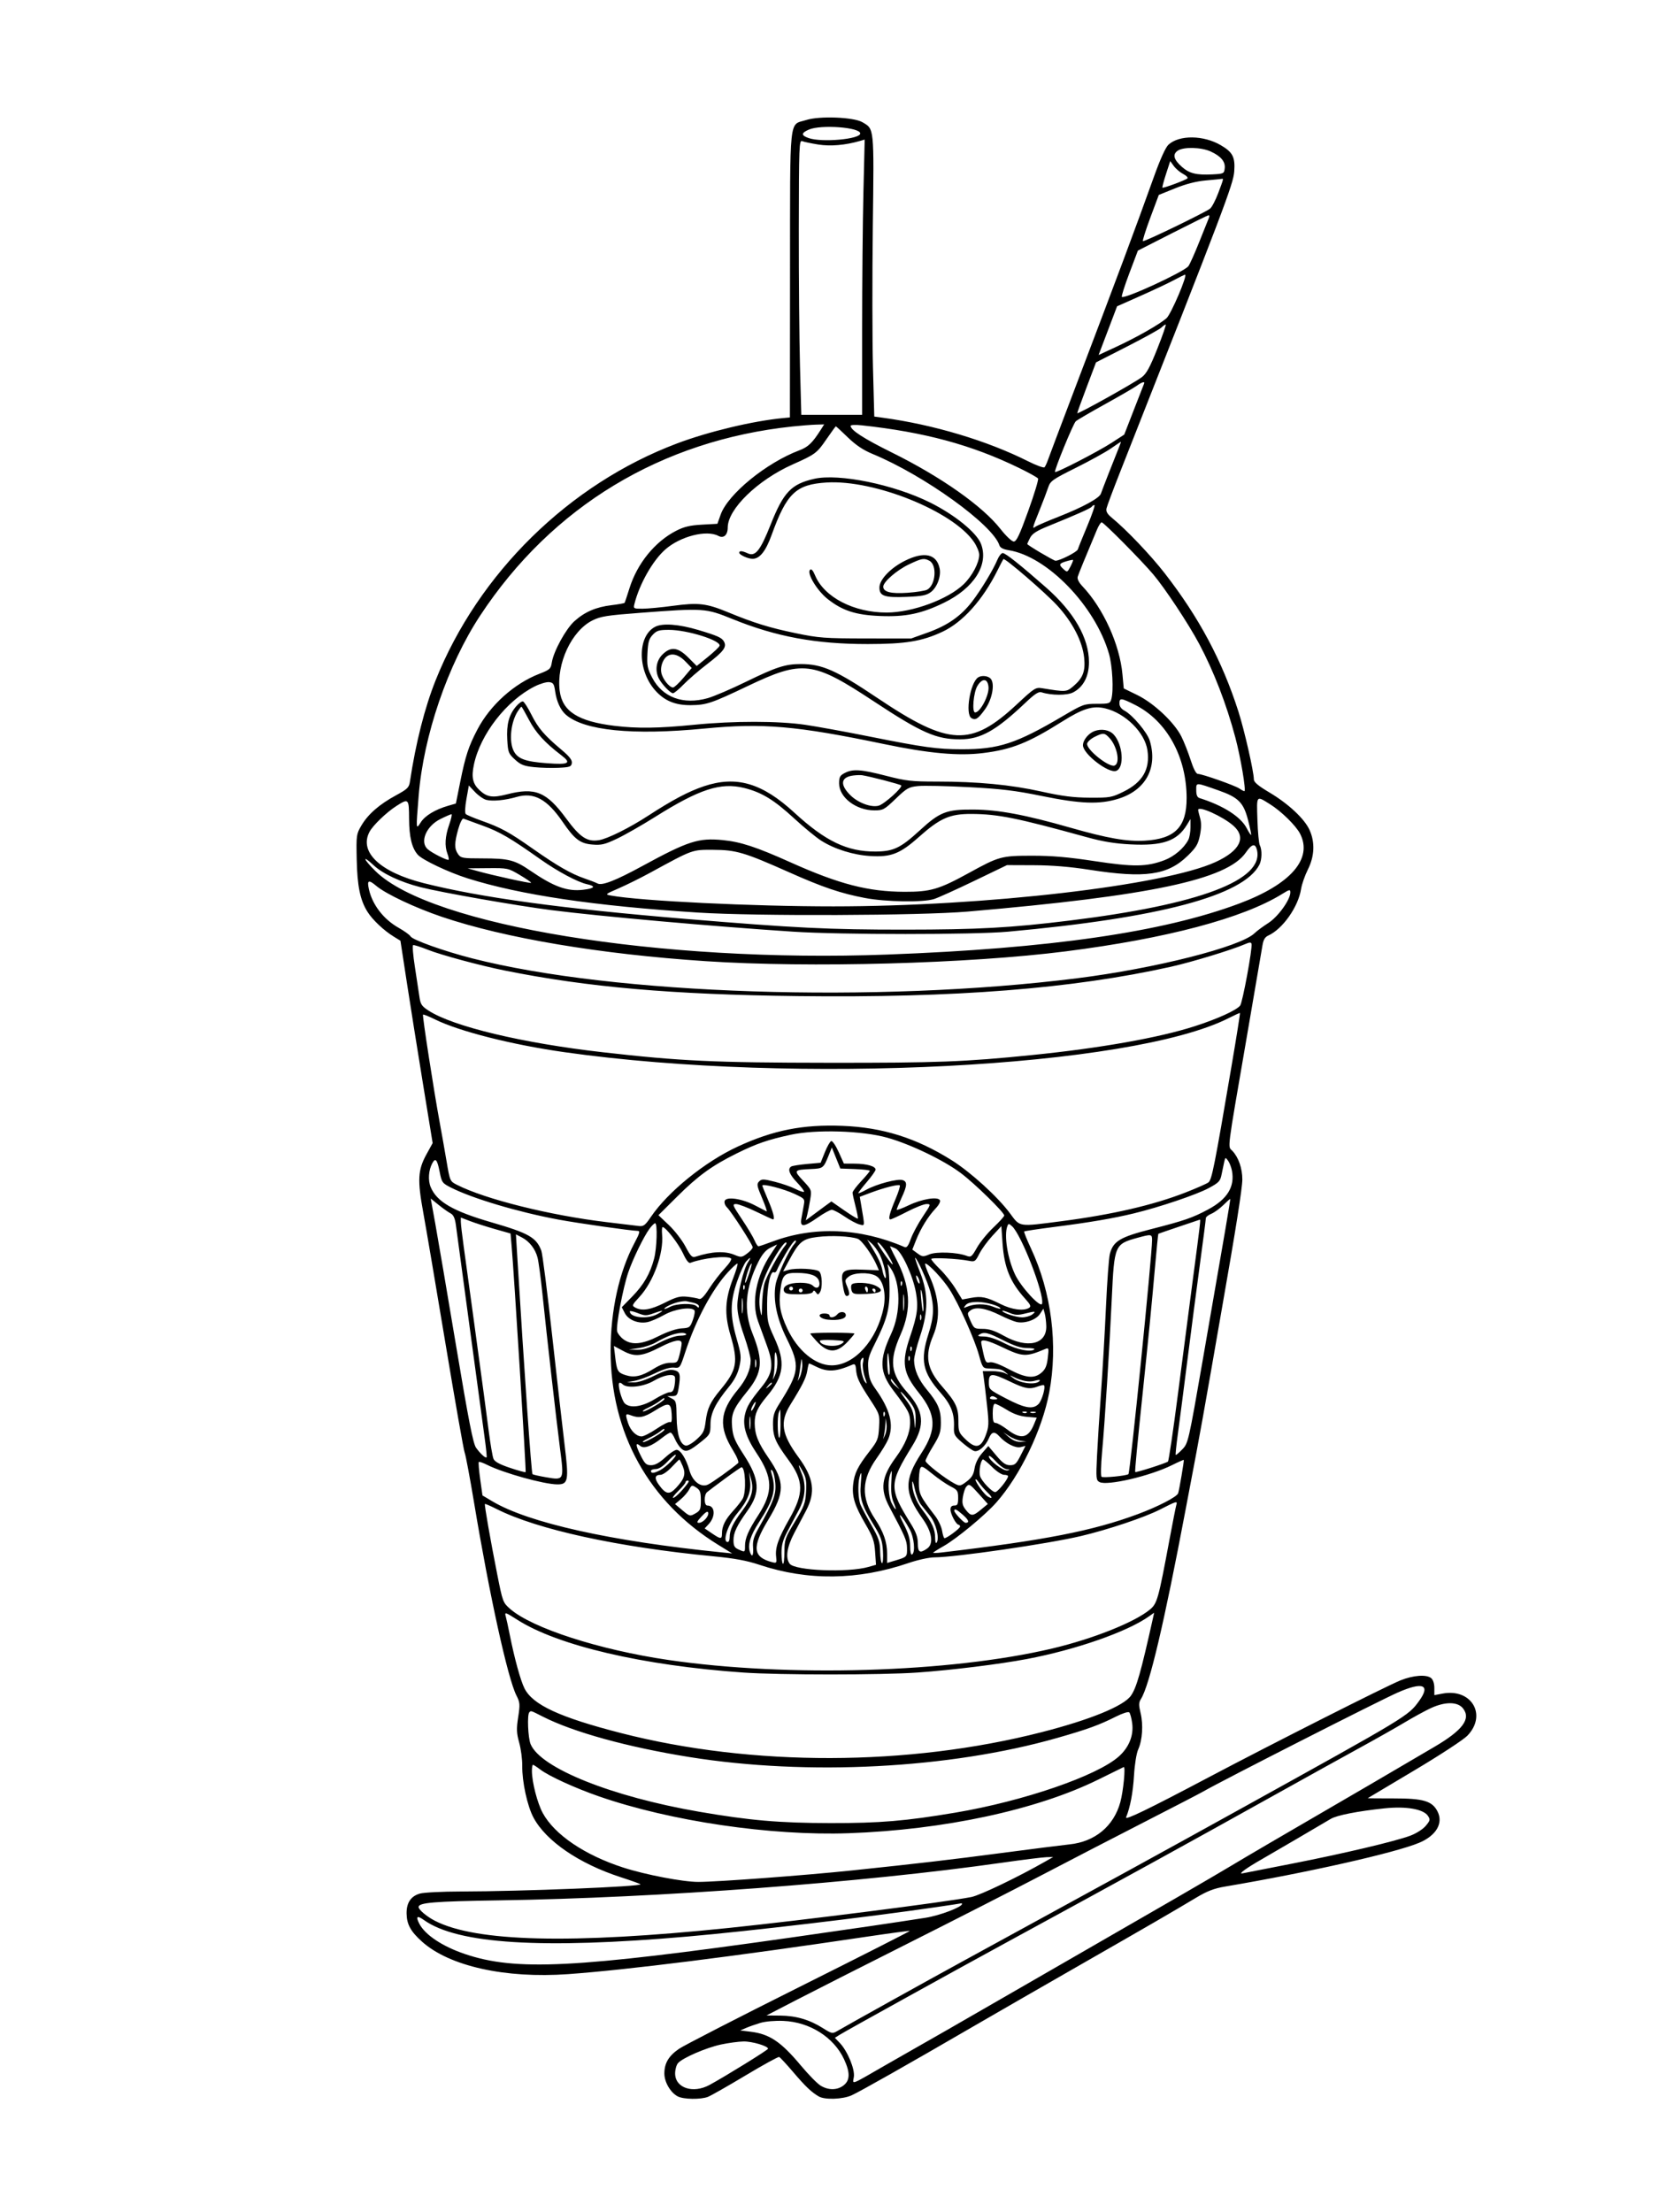 <svg xmlns="http://www.w3.org/2000/svg" width="864" height="1152" viewBox="0 0 864 1152" version="1.1">
	<path d="M 419.923 62.488 C 410.748 65.438, 411.508 58.239, 411.440 142.798 L 411.379 217.383 407.940 217.706 C 392.258 219.182, 369.158 224.694, 352.673 230.894 C 296.492 252.024, 249.136 298.473, 226.853 354.308 C 221.162 368.568, 216.535 386.819, 213.495 407 C 213.026 410.112, 212.221 410.905, 206.234 414.157 C 197.555 418.870, 191.677 423.993, 188.243 429.834 C 185.583 434.359, 185.508 434.894, 185.770 447.500 C 186.061 461.462, 187.570 468.775, 191.421 474.874 C 194.045 479.031, 199.874 484.531, 205.023 487.709 L 208.547 489.883 211.813 511.192 C 213.610 522.911, 217.384 546.620, 220.200 563.878 L 225.321 595.257 222.087 601.138 C 217.612 609.279, 217.330 614.490, 220.444 631.500 C 221.853 639.200, 227.082 670.025, 232.064 700 C 237.045 729.975, 241.522 755.400, 242.011 756.500 C 242.500 757.600, 244.735 769.525, 246.978 783 C 254.930 830.789, 264.461 874.102, 268.967 882.936 C 270.810 886.548, 270.890 887.546, 269.865 894.200 C 268.915 900.367, 268.999 902.431, 270.403 907.500 C 271.318 910.800, 272.030 916.229, 271.986 919.565 C 271.877 927.856, 274.615 940.465, 277.834 946.492 C 284.371 958.731, 301.592 970.506, 323.216 977.523 C 328.622 979.277, 333.273 980.940, 333.551 981.218 C 334.739 982.406, 271.776 984.942, 240 984.987 C 230.375 985, 220.808 985.481, 218.741 986.055 C 214.012 987.368, 211.666 990.852, 211.750 996.436 C 211.836 1002.101, 213.862 1005.795, 219.805 1011.120 C 234.068 1023.900, 263.173 1030.360, 295.913 1028.013 C 326.347 1025.831, 382.002 1018.853, 451.500 1008.506 C 463.600 1006.704, 473.643 1005.359, 473.818 1005.517 C 473.993 1005.674, 448.065 1018.835, 416.200 1034.763 C 384.334 1050.691, 356.179 1065.157, 353.633 1066.909 C 348.219 1070.634, 346 1074.382, 346 1079.802 C 346 1084.284, 349.262 1089.814, 353.030 1091.721 C 356.051 1093.249, 364.874 1093.379, 368.634 1091.949 C 370.154 1091.371, 378.937 1086.377, 388.152 1080.850 C 397.368 1075.324, 405.304 1070.959, 405.789 1071.151 C 406.274 1071.343, 409.549 1074.875, 413.066 1079 C 419.501 1086.547, 422.575 1089.475, 426.417 1091.715 C 429.569 1093.553, 438.906 1093.226, 443.553 1091.115 C 447.967 1089.110, 473.452 1074.682, 506.500 1055.478 C 518.050 1048.767, 543.025 1034.387, 562 1023.524 C 598.120 1002.846, 610.540 995.649, 623 988.180 C 628.713 984.756, 632.287 983.382, 638 982.417 C 680.761 975.192, 726.760 964.816, 739.129 959.603 C 748.019 955.857, 751.792 949.367, 748.633 943.256 C 745.833 937.843, 741.280 936.498, 725.817 936.516 C 718.292 936.525, 712.217 936.468, 712.317 936.389 C 712.418 936.310, 723.300 929.821, 736.500 921.967 C 749.803 914.052, 762.151 905.978, 764.203 903.851 C 774.612 893.066, 766.338 879.062, 751.250 881.925 L 747 882.731 747 878.988 C 747 876.726, 746.346 874.702, 745.346 873.872 C 742.914 871.855, 736.010 872.360, 729.349 875.044 C 721.933 878.032, 662.468 908.086, 629.500 925.510 C 597.904 942.208, 585.753 948.094, 586.464 946.357 C 588.610 941.115, 590.048 933.490, 590.588 924.500 C 590.931 918.774, 591.865 913.004, 592.772 911 C 594.949 906.191, 595.476 898.152, 594.014 892.058 C 593.002 887.840, 593.035 886.582, 594.205 884.733 C 598.624 877.748, 606.295 845.207, 617.478 786 C 618.881 778.575, 621.354 765.525, 622.974 757 C 624.594 748.475, 627.988 729.575, 630.515 715 C 633.043 700.425, 635.784 684.675, 636.606 680 C 643.507 640.770, 646.996 618.686, 646.998 614.218 C 647 608.403, 645.029 602.724, 641.824 599.313 C 639.338 596.667, 638.741 601.397, 649.318 540 C 653.440 516.075, 657.109 494.646, 657.472 492.381 C 657.958 489.348, 658.773 487.969, 660.564 487.153 C 668.040 483.746, 676.180 472.155, 677.610 462.879 C 677.981 460.471, 679.571 455.925, 681.143 452.779 C 684.618 445.819, 684.917 438.617, 681.996 432.181 C 679.355 426.362, 670.969 418.531, 661.117 412.682 C 655.282 409.219, 653 407.303, 653 405.868 C 653 401.886, 648.079 380.262, 644.951 370.500 C 636.486 344.079, 624.462 321.531, 606.558 298.500 C 599.247 289.095, 586.695 275.913, 579.139 269.704 C 576.651 267.660, 575.906 266.365, 576.270 264.721 C 576.541 263.500, 579.692 255.075, 583.273 246 C 637.580 108.348, 642.310 95.892, 642.785 89.252 C 643.320 81.789, 642.021 79.266, 635.757 75.603 C 626.755 70.338, 614.153 70.210, 608.553 75.328 C 607.043 76.709, 604.283 82.782, 600.979 92 C 591.060 119.670, 582.622 142.269, 558.971 204.500 C 552.283 222.100, 546.341 237.850, 545.769 239.500 C 545.196 241.150, 544.395 242.871, 543.989 243.324 C 543.583 243.778, 539.672 242.349, 535.296 240.149 C 514.149 229.516, 486.194 221.137, 459.908 217.551 L 455.317 216.925 454.642 191.380 C 454.271 177.331, 454.233 144.385, 454.557 118.168 C 455.206 65.732, 455.361 67.283, 449.095 63.623 C 444.565 60.978, 426.775 60.285, 419.923 62.488 M 421.250 67.491 C 417.164 69.267, 417.136 70.503, 421.149 71.902 C 427.986 74.285, 448 72.495, 448 69.500 C 448 66.294, 427.540 64.757, 421.250 67.491 M 416.016 119.158 C 415.984 144.646, 416.263 176.863, 416.636 190.750 L 417.315 216 433.158 216 L 449 216 449 171.662 C 449 147.277, 449.299 115.030, 449.665 100.003 L 450.329 72.681 447.915 73.384 C 440.279 75.607, 432.511 76.278, 426.157 75.264 C 422.496 74.679, 418.730 73.889, 417.788 73.508 C 416.187 72.860, 416.072 75.822, 416.016 119.158 M 613.314 78.493 C 610.531 80.442, 611.259 83.142, 615.595 86.949 C 619.481 90.362, 623.120 91.245, 631.500 90.811 C 637.262 90.512, 637.513 90.387, 637.825 87.662 C 638.225 84.164, 635.879 81.351, 630.500 78.881 C 625.567 76.616, 616.293 76.406, 613.314 78.493 M 607.249 90.639 C 606.042 94.351, 605.202 97.536, 605.382 97.716 C 605.799 98.133, 617.211 93.915, 618.365 92.918 C 618.841 92.507, 617.875 91.470, 616.219 90.613 C 614.563 89.757, 612.361 87.893, 611.326 86.473 L 609.444 83.889 607.249 90.639 M 628 93.969 C 623.008 94.413, 617.658 95.784, 612 98.068 L 603.500 101.500 599.110 113.276 C 596.695 119.753, 594.948 125.281, 595.227 125.560 C 595.763 126.097, 627.300 110.844, 630.189 108.651 C 631.118 107.945, 633.031 104.307, 634.439 100.565 C 637.290 92.992, 637.303 92.939, 636.250 93.151 C 635.837 93.234, 632.125 93.602, 628 93.969 M 610.555 121.364 L 592.610 130.500 588.161 142.272 C 585.714 148.747, 583.958 154.291, 584.259 154.593 C 585.562 155.895, 616.317 141.732, 618.873 138.653 C 619.570 137.813, 622.163 132.036, 624.635 125.813 C 627.108 119.591, 629.375 113.938, 629.672 113.250 C 629.970 112.563, 629.828 112.051, 629.357 112.114 C 628.886 112.176, 620.425 116.338, 610.555 121.364 M 611.518 145.802 C 608.778 147.286, 600.964 150.975, 594.153 154 L 581.771 159.500 579.498 165.500 C 578.248 168.800, 576.081 174.508, 574.682 178.185 L 572.138 184.870 581.453 180.547 C 592.141 175.586, 603.814 168.940, 607.505 165.714 C 609.878 163.639, 618.698 142.930, 617.156 143.052 C 616.795 143.081, 614.258 144.318, 611.518 145.802 M 604.871 170.558 C 604.014 171.414, 595.999 175.848, 587.059 180.409 L 570.806 188.703 565.930 201.602 C 563.249 208.696, 561.043 214.797, 561.028 215.160 C 560.993 215.991, 590.402 199.595, 594.631 196.427 C 597.062 194.604, 598.876 191.279, 602.751 181.540 C 605.495 174.643, 607.445 169, 607.085 169 C 606.724 169, 605.728 169.701, 604.871 170.558 M 592 200.892 C 590.625 201.898, 583.200 206.208, 575.500 210.469 C 567.800 214.730, 560.939 218.745, 560.253 219.391 C 558.878 220.686, 548.856 245.190, 549.456 245.789 C 550.074 246.407, 572.010 235.084, 579 230.540 L 585.500 226.314 590.500 213.441 C 593.250 206.361, 595.650 200.215, 595.833 199.784 C 596.397 198.459, 594.626 198.971, 592 200.892 M 412.761 222.085 C 344.412 229.315, 287.506 263.747, 250.109 320.500 C 233.144 346.245, 220.554 383.104, 218.037 414.395 C 216.597 432.300, 216.589 432.195, 219.143 428.206 C 221.356 424.749, 226.653 421.553, 233.406 419.597 L 237.420 418.435 239.671 407.214 C 242.393 393.651, 244.049 388.602, 248.648 379.851 C 255.326 367.143, 267.757 355.972, 280.886 350.881 C 286.351 348.762, 286.856 348.302, 287.391 344.954 C 288.324 339.122, 294.672 327.529, 299.148 323.486 C 304.480 318.668, 310.388 316.117, 318.461 315.145 C 322.042 314.714, 325.110 314.167, 325.278 313.930 C 325.446 313.694, 326.584 310.297, 327.807 306.381 C 331.856 293.418, 341.076 282.065, 352.160 276.392 C 356.277 274.285, 359.346 273.557, 365.556 273.214 L 373.612 272.770 375.311 267.988 C 379.100 257.318, 399.076 241.004, 416.324 234.493 C 420.897 232.766, 423.103 230.643, 427.483 223.750 L 429.230 221 424.865 221.133 C 422.464 221.206, 417.017 221.634, 412.761 222.085 M 443 221.741 C 443 223.981, 449.761 228.356, 464.500 235.653 C 490.129 248.340, 511.632 263.485, 521.072 275.496 C 523.964 279.177, 526.960 282, 527.973 282 C 529.379 282, 530.997 278.578, 535.498 266.092 C 538.651 257.343, 540.956 249.738, 540.619 249.193 C 540.282 248.648, 535.807 246.159, 530.674 243.661 C 506.005 231.661, 481.570 225.045, 448.750 221.481 C 445.587 221.137, 443 221.254, 443 221.741 M 430.267 228.933 C 425.417 235.986, 424.572 236.611, 412.822 241.850 C 394.578 249.984, 379 265.111, 379 274.693 C 379 278.623, 376.870 280.536, 374.130 279.069 C 367.989 275.783, 354.335 279.264, 346.519 286.108 C 339.979 291.835, 333.026 304.081, 330.421 314.459 C 329.803 316.921, 329.935 316.999, 334.642 316.980 C 337.314 316.970, 344.450 316.293, 350.500 315.477 C 363.698 313.697, 367.871 314.178, 379 318.767 C 392.706 324.419, 400.686 326.887, 414.500 329.750 C 426.433 332.223, 429.429 332.446, 451 332.472 L 474.500 332.500 483.163 329.399 C 493.527 325.689, 500.515 320.793, 506.350 313.153 C 511.070 306.971, 517.250 296.730, 519.480 291.393 C 520.260 289.527, 521.492 288, 522.218 288 C 523.640 288, 531.340 294.117, 544.734 305.886 C 559.348 318.729, 567.125 332.247, 567.125 344.811 C 567.125 352.253, 564.209 357.807, 558.844 360.581 C 555.723 362.195, 547.582 362.171, 542.473 360.533 C 540.906 360.031, 538.977 361.275, 533.973 366.018 C 518.592 380.594, 510.693 384.998, 499.932 384.999 C 487.585 385.001, 479.934 381.628, 455.082 365.233 C 423.199 344.198, 418.082 343.584, 389.248 357.327 C 370.487 366.268, 367.911 367.131, 359.759 367.208 C 351.622 367.285, 345.983 364.924, 341.128 359.408 C 331.907 348.933, 331.945 331.182, 341.198 326.397 C 345.065 324.398, 353.543 325.030, 363.727 328.078 C 373.779 331.085, 375.973 332.082, 377.073 334.137 C 378.586 336.964, 376.868 339.244, 368.231 345.869 C 363.979 349.130, 358.494 353.869, 356.042 356.400 C 353.590 358.930, 351.086 361, 350.479 361 C 349.141 361, 344.672 356.332, 343.122 353.316 C 341.006 349.197, 341.747 344.099, 344.923 340.923 C 349.305 336.541, 352.997 336.944, 358.451 342.399 L 362.850 346.798 368.601 342.149 C 371.763 339.592, 374.526 336.964, 374.739 336.309 C 375.636 333.558, 357.990 328, 348.361 328 C 343.201 328, 342.007 328.364, 339.941 330.563 C 337.954 332.678, 337.471 334.384, 337.181 340.313 C 336.870 346.677, 337.159 348.128, 339.709 352.985 C 345.078 363.211, 355.886 367.163, 368.608 363.552 C 371.849 362.632, 380.800 358.799, 388.500 355.034 C 404.214 347.351, 409.001 345.800, 417 345.800 C 428.176 345.800, 435.395 348.995, 457.009 363.506 C 494.273 388.524, 505.689 389.039, 529.576 366.777 C 538.802 358.179, 539.355 357.830, 542.851 358.402 C 554.937 360.382, 555.426 360.354, 558.831 357.488 C 563.957 353.175, 565.345 349.603, 564.630 342.562 C 563.759 333.998, 558.523 323.888, 550.429 315.146 C 544.205 308.423, 523.249 290.375, 522.560 291.144 C 522.384 291.340, 521.008 293.975, 519.502 297 C 511.812 312.444, 501.384 324.060, 490.759 329.017 C 480.139 333.972, 471.614 335.373, 452 335.389 C 424.899 335.410, 404.224 331.592, 381.500 322.370 C 367.487 316.683, 366.568 316.621, 333.474 319.122 C 316.094 320.436, 312.804 320.957, 308.571 323.068 C 297.659 328.508, 289.714 345.552, 291.485 359.722 C 292.819 370.404, 301.018 375.655, 319.974 377.967 C 331.799 379.409, 343.089 379.258, 361.589 377.412 C 382.132 375.363, 405.405 375.381, 419.500 377.459 C 425.550 378.351, 440.400 381.060, 452.500 383.480 C 481.154 389.211, 487.908 390.147, 500.794 390.168 C 520.163 390.199, 529.103 387.275, 553.444 372.947 C 564.026 366.718, 564.615 366.505, 571.236 366.502 C 577.685 366.500, 578.126 366.354, 578.792 364 C 580.029 359.631, 579.354 346.715, 577.565 340.500 C 570.369 315.511, 545.388 289.708, 525.292 286.508 C 522.476 286.060, 520.891 285.232, 520.502 284.007 C 517.104 273.301, 481.400 247.560, 454.500 236.423 C 449.539 234.369, 445.765 231.846, 441.543 227.762 C 438.267 224.593, 435.462 222, 435.310 222 C 435.158 222, 432.889 225.120, 430.267 228.933 M 578.500 233.572 C 575.750 235.476, 567.558 239.996, 560.295 243.616 C 548.069 249.710, 547.001 250.469, 545.889 253.849 C 545.229 255.857, 543.183 261.238, 541.344 265.806 C 537.614 275.072, 537.470 275.653, 539.250 274.282 C 539.938 273.752, 545.450 271.377, 551.500 269.003 C 563.914 264.132, 572.635 259.364, 573.351 257.056 C 573.768 255.713, 580.343 238.874, 583.036 232.250 C 583.539 231.012, 583.849 230.025, 583.725 230.055 C 583.601 230.085, 581.250 231.668, 578.500 233.572 M 424 249.349 C 412.068 252.078, 408.051 256.307, 401.336 273.207 C 395.963 286.729, 393.399 289.959, 389.463 288.165 C 386.441 286.788, 385 286.683, 385 287.839 C 385 288.919, 389.550 291, 391.912 291 C 395.657 291, 398.777 287.093, 401.880 278.517 C 409.737 256.804, 414.521 252.248, 430.500 251.261 C 455.429 249.721, 496.412 266.267, 507.250 282.246 C 508.762 284.476, 509.990 287.471, 509.978 288.900 C 509.943 293.058, 506.321 299.922, 501.898 304.215 C 493.806 312.068, 475.183 318.942, 461.886 318.983 C 444.725 319.036, 429.221 311.010, 424.479 299.618 C 423.391 297.005, 422.533 296.067, 421.853 296.747 C 420.073 298.527, 425.547 307.596, 431.006 311.911 C 438.732 318.017, 445.629 320.256, 458.339 320.780 C 471.576 321.326, 479.923 319.592, 491.679 313.853 C 507.320 306.217, 514.989 294.057, 510.939 283.315 C 508.720 277.430, 497.365 268.163, 484.500 261.737 C 465.622 252.309, 436.834 246.414, 424 249.349 M 568.592 263.850 C 568.074 264.689, 560.957 267.863, 545.721 274.051 C 539.874 276.426, 537.577 277.917, 536.471 280.056 C 535.662 281.620, 535 283.077, 535 283.293 C 535 283.844, 548.771 292, 549.700 292 C 551.977 292, 560.917 287.461, 561.324 286.098 C 561.586 285.219, 563.830 279.663, 566.309 273.750 C 568.788 267.837, 570.434 263, 569.967 263 C 569.500 263, 568.882 263.383, 568.592 263.850 M 571.322 275.750 C 564.988 290.817, 561.741 298.756, 561.275 300.315 C 560.928 301.478, 561.814 303.273, 563.745 305.315 C 574.608 316.803, 583.150 335.620, 584.576 351.208 L 585.244 358.500 592.366 361.983 C 600.919 366.166, 611.565 376.181, 615.240 383.500 C 616.620 386.250, 618.795 391.762, 620.072 395.750 C 621.530 400.302, 622.928 403, 623.828 403 C 626.016 403, 643.235 409.066, 645.473 410.626 C 646.557 411.382, 647.730 412, 648.078 412 C 649.091 412, 646.111 394.361, 643.348 384 C 638.711 366.615, 632.131 349.578, 624.541 335.310 C 618.993 324.881, 606.630 306.198, 600.513 299 C 594.155 291.517, 574.811 272, 573.753 272 C 573.283 272, 572.189 273.688, 571.322 275.750 M 471.243 292.036 C 463.746 295.783, 458 301.827, 458 305.968 C 458 310.386, 460.621 311.288, 472.114 310.826 C 480.071 310.507, 482.475 310.039, 484.723 308.370 C 488.011 305.930, 490.184 300.169, 489.364 296.068 C 487.839 288.444, 481.330 286.996, 471.243 292.036 M 473.394 293.890 C 467.061 296.886, 460 303.006, 460 305.498 C 460 308.276, 464.041 309.294, 472.658 308.686 C 477.214 308.365, 481.793 307.646, 482.834 307.089 C 487.312 304.692, 488.138 294.215, 484.023 292.012 C 481.230 290.517, 480.103 290.717, 473.394 293.890 M 555.250 292.312 C 551.483 293.445, 551.290 294.047, 553.928 296.435 C 555.783 298.114, 555.918 298.060, 557.502 294.997 C 558.407 293.246, 559.002 291.706, 558.824 291.574 C 558.646 291.442, 557.038 291.774, 555.250 292.312 M 345.428 344.138 C 344.396 346.135, 344.028 348.392, 344.418 350.340 C 345.070 353.600, 348.574 358, 350.518 358 C 351.161 358, 353.613 355.716, 355.967 352.925 L 360.246 347.849 356.927 344.425 C 352.393 339.746, 347.759 339.631, 345.428 344.138 M 509.390 352.765 C 505.256 355.500, 502.565 371.876, 505.909 373.944 C 508.023 375.250, 509.413 374.345, 513.032 369.306 C 516.712 364.181, 518.219 356.173, 516.004 353.505 C 514.685 351.915, 511.254 351.532, 509.390 352.765 M 509.030 357.182 C 506.979 360.547, 506.082 371, 507.845 371 C 510.507 371, 515.225 361.985, 514.809 357.695 C 514.374 353.220, 511.596 352.974, 509.030 357.182 M 278.500 357.438 C 263.764 364.832, 250.121 382.384, 246.799 398.225 C 245.426 404.768, 246.182 408.154, 249.762 411.502 C 253.639 415.128, 256.523 415.565, 263.972 413.656 C 278.734 409.873, 284.579 412.260, 294.896 426.280 C 302.105 436.076, 305.855 438.538, 311.988 437.502 C 316.533 436.734, 327.779 431.141, 337.550 424.787 C 350.196 416.565, 358.607 412.118, 366.564 409.447 C 383.422 403.788, 396.869 407.701, 413.666 423.153 C 429.900 438.086, 441.258 443.527, 456 443.431 C 465.310 443.370, 469.007 441.602, 478.999 432.433 C 489.506 422.790, 492.875 421.484, 507 421.576 C 519.956 421.660, 533.829 424.255, 557.500 431.023 C 576.734 436.522, 586.949 438.311, 596.110 437.784 C 611.938 436.875, 618.013 430.697, 617.985 415.538 C 617.946 394.063, 607.627 375.393, 591.219 367.111 C 583.837 363.384, 583 363.305, 583 366.331 C 583 367.819, 583.942 369.166, 585.606 370.057 C 589.858 372.332, 597.510 381.421, 598.800 385.728 C 603.030 399.846, 596.686 411.546, 582.412 415.955 C 572.567 418.995, 562.754 418.636, 542.500 414.494 C 528.751 411.681, 521.484 410.804, 504.500 409.905 C 492.950 409.294, 481.092 409.038, 478.149 409.335 C 473.261 409.830, 472.254 410.399, 466.486 415.938 C 460.564 421.625, 459.878 422, 455.402 422 C 445.835 422, 437 415.254, 437 407.949 C 437 404.644, 437.449 403.819, 439.950 402.526 C 444.196 400.330, 448.376 400.616, 461.500 404 C 471.869 406.674, 474.744 407, 487.922 407 C 509.205 407, 526.276 408.630, 542.397 412.203 C 553.310 414.621, 559.005 415.341, 567.577 415.386 C 578.087 415.442, 578.989 415.280, 585.187 412.229 C 595.115 407.341, 599.049 400.482, 597.572 390.635 C 596.197 381.461, 586.160 371.484, 575.729 368.923 C 569.225 367.327, 564.075 368.886, 553.152 375.759 C 535.505 386.862, 526.912 390.286, 512.034 392.142 C 499.226 393.741, 483.857 392.352, 460.500 387.485 C 414.750 377.951, 397.305 376.443, 366.876 379.390 C 329.415 383.018, 304.121 380.478, 294.648 372.136 C 291.906 369.722, 289.874 365.281, 289.138 360.097 C 288.578 356.150, 288.133 355.460, 285.993 355.215 C 284.622 355.058, 281.250 356.058, 278.500 357.438 M 268.710 367.933 C 265.020 372.319, 263.731 377.233, 264.181 385.204 C 264.552 391.768, 264.812 392.440, 268.174 395.521 C 271.173 398.269, 272.826 398.926, 278.135 399.480 C 281.636 399.845, 287.425 399.999, 291 399.822 C 296.764 399.536, 297.535 399.257, 297.806 397.356 C 298.030 395.782, 296.575 393.920, 292.333 390.356 C 283.469 382.907, 280.246 379.137, 276.731 372.102 C 274.954 368.545, 272.993 365.474, 272.374 365.276 C 271.755 365.078, 270.106 366.274, 268.710 367.933 M 269.713 370.315 C 265.995 375.990, 264.954 386.077, 267.566 391.128 C 269.669 395.194, 273.659 396.634, 285.138 397.469 C 296.313 398.282, 297.775 397.438, 292.353 393.310 C 283.812 386.808, 279.030 381.585, 275.548 374.959 C 273.536 371.131, 271.742 368, 271.560 368 C 271.379 368, 270.547 369.042, 269.713 370.315 M 570 380.706 C 566.901 381.839, 564 385.412, 564 388.097 C 564 392.623, 577.411 402.931, 581.339 401.423 C 585.701 399.749, 584.821 387.632, 579.962 382.459 C 577.714 380.067, 573.688 379.358, 570 380.706 M 570.003 383.752 C 568.080 384.713, 566.361 386.280, 566.183 387.233 C 565.622 390.241, 577.552 399.770, 580.475 398.648 C 583.525 397.477, 581.855 388.622, 577.759 384.250 C 575.224 381.543, 574.511 381.498, 570.003 383.752 M 444.500 403.821 C 437.901 404.605, 437.250 408.485, 442.786 414.022 C 446.790 418.026, 453.552 420.580, 457.514 419.586 C 460.431 418.854, 470.358 409.933, 469.307 408.989 C 468.608 408.362, 453.249 404.360, 449 403.698 C 448.175 403.569, 446.150 403.624, 444.500 403.821 M 623 411.464 C 623 414.015, 623.509 415.223, 624.750 415.613 C 637.085 419.489, 646.194 425.312, 649.283 431.295 C 650.361 433.383, 651.388 434.945, 651.566 434.768 C 651.743 434.590, 651.019 431.082, 649.957 426.973 C 647.614 417.910, 644.935 415.229, 634.589 411.596 C 622.473 407.341, 623 407.347, 623 411.464 M 242.921 416.055 C 242.164 420.290, 242.031 423.409, 242.584 423.928 C 243.088 424.402, 246.759 425.951, 250.742 427.370 C 261.011 431.030, 265.045 433.233, 277.500 441.980 C 290.224 450.916, 297.475 455.076, 304.500 457.472 C 307.250 458.410, 310.277 459.585, 311.227 460.083 C 313.554 461.303, 320.697 458.513, 334.500 450.991 C 358.397 437.970, 363.767 436.237, 376.383 437.473 C 385.772 438.393, 393.795 441.025, 411.700 449.058 C 437.049 460.432, 452.143 464.337, 471 464.403 C 484.586 464.450, 488.977 463.165, 504.648 454.557 C 520.342 445.937, 521.470 445.630, 537.500 445.612 C 547.871 445.601, 556.293 446.327, 569.988 448.412 C 590.314 451.507, 597.118 451.425, 606.352 447.969 C 611.496 446.045, 616.652 441.660, 618.880 437.316 C 619.496 436.114, 619.998 433.189, 619.996 430.816 L 619.993 426.500 618.137 429.543 C 612.983 437.995, 605.520 440.562, 588.610 439.701 C 580.588 439.292, 574.304 438.253, 566 435.963 C 529.501 425.895, 519.714 423.923, 505.929 423.857 C 494.673 423.804, 489.601 426.030, 478.516 435.892 C 468.675 444.647, 464.037 446.450, 453.127 445.761 C 444.267 445.201, 434.539 442.144, 427.650 437.753 C 424.982 436.053, 418.722 430.905, 413.739 426.313 C 403.086 416.495, 396.667 412.579, 387.536 410.326 C 375.309 407.308, 364.260 410.907, 341.139 425.436 C 334.341 429.708, 325.443 434.788, 321.366 436.724 C 314.955 439.768, 313.211 440.182, 308.455 439.788 C 302.116 439.262, 299.211 437.039, 293.003 427.964 C 284.902 416.121, 278.028 412.407, 269.039 415.015 C 263.080 416.744, 256.604 417.368, 253.280 416.534 C 251.810 416.165, 249.160 414.329, 247.391 412.453 L 244.174 409.042 242.921 416.055 M 654.855 426.876 C 655.054 433.269, 655.618 439.258, 656.108 440.184 C 657.342 442.515, 657.224 447.695, 655.878 450.316 C 647.623 466.383, 604.083 477.977, 525 485.167 C 507.064 486.798, 437.836 486.795, 413 485.162 C 371.042 482.404, 312.421 477.179, 287.097 473.940 C 268.777 471.597, 229.844 464.769, 218.952 461.988 C 208.593 459.343, 199.349 455.017, 194.603 450.593 C 188.294 444.712, 189.182 447.407, 195.633 453.720 C 224.527 481.992, 344.173 501.470, 462 497.083 C 546.830 493.925, 605.650 485.400, 645.439 470.497 C 672.207 460.472, 683.750 447.231, 677.095 434.186 C 674.942 429.966, 667.295 422.458, 661.423 418.799 C 654.159 414.272, 654.452 413.912, 654.855 426.876 M 206.500 419.675 C 201.263 423.024, 194.207 429.802, 192.420 433.200 C 186.899 443.700, 197.956 454.166, 220.592 459.869 C 250.605 467.431, 292.408 473.141, 357 478.503 C 414.544 483.280, 431.599 484.117, 471.122 484.104 C 509.311 484.091, 526.359 483.155, 557 479.386 C 624.805 471.047, 658.553 458.291, 654.589 442.500 C 653.708 438.987, 651.938 439.443, 648.790 443.995 C 639.067 458.057, 599.154 466.521, 504 474.698 C 479.205 476.829, 393.935 477.148, 363.651 475.224 C 309.732 471.797, 270.891 466.032, 243.500 457.390 C 233.661 454.285, 220.091 447.863, 217.635 445.149 C 214.502 441.687, 213.090 435.872, 213.044 426.250 C 212.995 415.845, 212.799 415.648, 206.500 419.675 M 624 421.757 C 624 422.173, 624.455 424.085, 625.011 426.007 C 625.709 428.421, 625.678 431.198, 624.909 435 C 623.971 439.644, 622.982 441.297, 618.554 445.620 C 608.155 455.775, 596.420 457.459, 567.500 452.947 C 557.309 451.357, 548 450.590, 538.463 450.554 L 524.426 450.500 507.463 458.677 C 498.133 463.175, 488.700 467.439, 486.500 468.154 C 480.852 469.988, 461.398 469.703, 450.500 467.627 C 437.788 465.205, 428.585 462.085, 410.802 454.166 C 387.663 443.862, 383.350 442.588, 371.437 442.540 C 360.302 442.496, 361.082 442.212, 338.519 454.513 C 333.580 457.206, 326.250 460.839, 322.231 462.586 C 315.051 465.707, 314.980 465.773, 318.211 466.359 C 333.746 469.175, 391.907 472.003, 434.046 471.990 C 513.161 471.968, 606.556 461.119, 633.145 448.864 C 645.852 443.006, 649.233 436.046, 642.320 429.976 C 636.758 425.092, 624 419.368, 624 421.757 M 229.290 426.543 C 221.948 430.202, 218.493 438.486, 222.750 442.229 C 225.005 444.211, 233.062 448.271, 233.625 447.708 C 233.862 447.471, 233.593 446.061, 233.028 444.574 C 231.486 440.519, 231.780 435.576, 233.924 429.475 C 234.983 426.464, 235.521 424, 235.121 424 C 234.720 424, 232.096 425.144, 229.290 426.543 M 238.646 431.765 C 236.594 439.077, 236.575 441.948, 238.557 444.777 C 240.007 446.848, 240.877 447, 251.307 447.006 C 264.903 447.012, 268.036 447.816, 276.170 453.380 C 288.499 461.815, 295.427 464.320, 303.727 463.344 C 309.718 462.640, 310.524 461.489, 305.750 460.455 C 300.861 459.395, 290.469 453.849, 281.500 447.513 C 265.639 436.308, 260.354 433.223, 251.500 429.995 C 246.550 428.191, 242.003 426.531, 241.396 426.307 C 240.769 426.075, 239.581 428.433, 238.646 431.765 M 248.500 453.573 C 256.766 455.877, 276.198 460.136, 276.602 459.732 C 276.809 459.525, 274.181 457.700, 270.762 455.677 C 264.619 452.044, 264.420 452.001, 254.023 452.089 L 243.500 452.179 248.500 453.573 M 192.140 463.130 C 193.953 471.197, 199.772 478.726, 207.617 483.153 C 210.584 484.827, 213.369 486.836, 213.806 487.617 C 214.833 489.452, 231.260 495.312, 245.866 499.052 C 319.835 517.994, 456.712 522.498, 560.966 509.420 C 601.714 504.308, 646.186 493.015, 653.378 485.953 C 654.545 484.807, 657.747 482.436, 660.494 480.685 C 665.589 477.435, 672 468.550, 672 464.738 C 672 463.060, 671.603 463.133, 667.750 465.523 C 647.350 478.178, 607.552 488.730, 555 495.417 C 504.498 501.843, 421.556 504.103, 367.500 500.525 C 312.630 496.894, 262.902 488.536, 230.127 477.435 C 216.220 472.725, 200.985 465.542, 195.993 461.340 C 191.918 457.911, 191.058 458.311, 192.140 463.130 M 648.500 491.629 C 641.589 494.636, 620.675 501.009, 609.695 503.454 C 558.283 514.903, 497.225 519.699, 415.500 518.709 C 349.939 517.915, 306.188 514.103, 263 505.423 C 250.044 502.819, 229.519 497.271, 222.604 494.505 C 218.950 493.043, 215.596 491.994, 215.151 492.173 C 214.705 492.353, 215.118 497.450, 216.068 503.500 C 217.018 509.550, 218.080 516.546, 218.429 519.047 C 218.975 522.973, 219.620 523.955, 223.154 526.246 C 235.977 534.562, 272.097 543.195, 314 547.961 C 354.502 552.568, 371.901 553.380, 431.500 553.441 C 488.281 553.500, 502.293 552.967, 537.500 549.407 C 573.069 545.811, 603.584 540.403, 622.217 534.395 C 634.101 530.562, 643.784 526.170, 645.858 523.671 C 647.100 522.174, 652.349 493.751, 651.795 491.516 C 651.571 490.610, 650.779 490.637, 648.500 491.629 M 640.004 530.124 C 589.226 555.961, 414.337 564.957, 294 547.922 C 266.761 544.066, 239.163 537.085, 226.605 530.873 C 223.362 529.270, 220.526 528.141, 220.301 528.365 C 219.867 528.799, 225.901 567.771, 228.992 584.500 C 230.008 590, 231.625 599.141, 232.584 604.813 C 234.312 615.033, 234.360 615.143, 237.949 616.974 C 252.675 624.487, 286.490 632.916, 316 636.431 C 323.425 637.315, 330.850 638.208, 332.500 638.415 C 335.153 638.748, 335.905 638.199, 339 633.660 C 348.002 620.461, 367.172 604.949, 384.213 597.076 C 402.725 588.524, 418.096 585.477, 438.703 586.275 C 459.657 587.086, 477.166 592.590, 495.595 604.158 C 505.549 610.407, 519.604 623.204, 526 631.842 C 531.341 639.055, 530.139 638.870, 552.681 635.953 C 579.116 632.531, 600.613 627.556, 617.512 620.949 C 623.074 618.774, 628.387 616.434, 629.318 615.748 C 631.108 614.430, 632.423 607.814, 641.472 554.606 C 643.988 539.815, 645.923 527.626, 645.773 527.520 C 645.623 527.414, 643.027 528.586, 640.004 530.124 M 411.785 590.922 C 399.850 593.516, 393.984 595.541, 383.750 600.600 C 370.852 606.976, 363.638 612.196, 352.704 623.063 L 342.908 632.800 348.329 637.927 C 351.310 640.746, 355.193 645.760, 356.956 649.069 C 359.734 654.282, 360.451 654.991, 362.331 654.387 C 370.874 651.646, 377.505 651.348, 382.602 653.478 C 385.912 654.861, 386.329 654.817, 389.070 652.790 C 390.681 651.599, 392 650.133, 392 649.533 C 392 648.174, 381.025 631.141, 378.593 628.724 C 377.575 627.713, 377.072 626.255, 377.424 625.338 C 378.332 622.970, 386.523 624.193, 393.172 627.688 C 396.102 629.228, 398.833 630.640, 399.239 630.824 C 399.646 631.009, 398.597 627.913, 396.909 623.946 C 394.175 617.520, 394.004 616.567, 395.346 615.226 C 396.687 613.884, 397.583 613.903, 403.548 615.402 C 407.230 616.327, 412.032 617.996, 414.219 619.111 C 416.405 620.227, 418.429 620.904, 418.717 620.617 C 419.004 620.329, 417.391 618.160, 415.131 615.797 C 411.041 611.521, 410.020 608.724, 412.082 607.450 C 412.677 607.082, 416.363 606.493, 420.273 606.141 L 427.382 605.500 429.575 600.039 C 430.781 597.035, 432.276 594.408, 432.898 594.201 C 433.520 593.993, 435.260 596.549, 436.764 599.879 L 439.500 605.934 445.185 605.967 C 451.403 606.003, 456 607.320, 456 609.066 C 456 609.679, 453.975 612.551, 451.500 615.448 C 449.025 618.345, 447 620.973, 447 621.287 C 447 621.602, 448.913 620.800, 451.250 619.505 C 456.493 616.600, 467.464 613.695, 470.069 614.522 C 472.621 615.332, 472.492 617.401, 469.490 623.849 C 468.121 626.791, 467 629.524, 467 629.922 C 467 630.320, 469.806 629.299, 473.235 627.654 C 480.081 624.368, 488.273 623.015, 489.482 624.972 C 489.921 625.682, 489.001 627.466, 487.231 629.336 C 483.361 633.425, 479.457 639.766, 477.051 645.871 L 475.137 650.725 477.819 652.695 C 480.281 654.504, 480.786 654.547, 484 653.219 C 487.713 651.685, 498.482 652.092, 503.371 653.951 C 505.675 654.827, 506.091 654.502, 508.809 649.700 C 510.427 646.840, 514.282 642.112, 517.376 639.193 C 520.469 636.275, 523 633.471, 523 632.962 C 523 631.343, 507.764 616.442, 500.500 610.957 C 491.536 604.188, 474.154 595.821, 462 592.426 C 448.926 588.774, 424.968 588.056, 411.785 590.922 M 431.620 601.521 C 428.875 608.353, 428.713 608.481, 422.393 608.769 C 413.352 609.182, 413.187 609.424, 418.256 614.842 C 422.701 619.595, 422.746 619.714, 421.969 624.577 C 421.536 627.285, 420.839 630.850, 420.420 632.499 L 419.658 635.498 423.079 632.927 C 424.961 631.513, 427.959 629.293, 429.743 627.995 L 432.987 625.634 439.682 630.295 C 443.365 632.858, 446.543 634.791, 446.745 634.589 C 446.947 634.387, 446.412 631.519, 445.556 628.216 C 444.700 624.914, 444 621.694, 444 621.063 C 444 620.431, 446.025 617.749, 448.500 615.103 C 450.975 612.457, 453 610.021, 453 609.688 C 453 609.356, 449.539 608.953, 445.308 608.792 L 437.617 608.500 435.418 603.021 L 433.218 597.542 431.620 601.521 M 637.577 605.001 C 637.255 606.376, 636.642 609.300, 636.215 611.500 C 635.517 615.092, 634.829 615.828, 629.469 618.714 C 623.151 622.115, 603.861 628.626, 590.500 631.866 C 579.683 634.489, 567.494 636.566, 549.145 638.913 C 540.699 639.994, 533.608 641.059, 533.386 641.281 C 533.164 641.503, 534.756 645.471, 536.925 650.098 C 547.624 672.931, 551.107 700.468, 546.422 725.188 C 542.734 744.641, 531.342 768.309, 518.867 782.431 C 513.067 788.997, 498.150 801.334, 491.414 805.135 C 488.436 806.816, 486 808.364, 486 808.576 C 486 808.788, 487.913 808.735, 490.250 808.459 C 544.071 802.090, 569.075 797.207, 592.582 788.474 C 603.102 784.566, 612.881 779.513, 613.564 777.633 C 614.114 776.119, 616.754 760.569, 616.516 760.248 C 616.413 760.109, 613.667 761.320, 610.414 762.939 C 598.966 768.638, 576.589 773.864, 572.604 771.770 C 570.844 770.845, 570.752 769.871, 571.320 758.137 C 571.657 751.187, 572.601 736.275, 573.417 725 C 574.233 713.725, 575.389 693.700, 575.985 680.500 C 576.581 667.300, 577.493 654.906, 578.012 652.958 C 579.786 646.298, 583.265 644.218, 599.645 640.025 C 616.849 635.622, 620.966 634.202, 629.114 629.858 C 639.150 624.509, 643.164 618.019, 641.599 609.674 C 641.255 607.844, 640.342 605.482, 639.569 604.425 C 638.213 602.571, 638.142 602.592, 637.577 605.001 M 225.124 605.768 C 223.167 609.426, 222.824 614.643, 224.308 618.195 C 227.495 625.822, 235.959 630.721, 256 636.537 C 275.388 642.164, 279.326 644.405, 281.927 651.290 C 282.507 652.825, 285.031 672.625, 287.536 695.290 C 290.041 717.956, 292.959 743.587, 294.021 752.248 C 296.322 771.017, 295.963 773.007, 290.275 772.985 C 283.319 772.958, 262.182 767.075, 253.653 762.792 C 251.537 761.730, 249.601 761.066, 249.350 761.317 C 249.099 761.568, 249.427 765.591, 250.080 770.256 L 251.267 778.739 256.383 781.782 C 275.302 793.035, 318.114 802.568, 375.908 808.398 L 381.316 808.943 374.003 804.435 C 337.859 782.150, 317.991 746.283, 318.004 703.343 C 318.011 682.336, 322.442 662.332, 330.415 647.317 C 333.154 642.159, 333.469 640.996, 332.135 640.980 C 328.664 640.936, 300.980 636.987, 290.712 635.070 C 269.702 631.149, 246.059 624.104, 234.855 618.426 C 230.289 616.113, 230.058 615.786, 228.922 610.010 C 227.699 603.792, 226.749 602.732, 225.124 605.768 M 397 617.395 C 397 617.613, 398.350 620.963, 400 624.840 C 402.736 631.270, 403.681 635, 402.574 635 C 402.340 635, 398.427 633.200, 393.877 631 C 389.328 628.800, 384.589 627, 383.346 627 C 381.255 627, 381.483 627.594, 386.391 634.926 C 389.309 639.285, 392.269 644.235, 392.969 645.926 C 393.670 647.617, 394.584 649, 395.002 649 C 395.420 649, 398.684 647.900, 402.256 646.556 C 423.828 638.436, 448.041 639.433, 471.043 649.387 C 472.213 649.894, 473.015 648.861, 474.365 645.106 C 475.344 642.384, 478.130 637.197, 480.556 633.578 C 484.864 627.155, 484.911 627, 482.538 627 C 481.201 627, 476.629 628.800, 472.378 631 C 468.126 633.200, 464.225 635, 463.707 635 C 462.450 635, 463.268 631.805, 466.485 624.160 C 467.952 620.672, 468.910 617.577, 468.615 617.281 C 467.921 616.587, 460.537 618.453, 453.381 621.130 L 447.768 623.231 448.468 627.365 C 450.467 639.160, 450.540 638.352, 447.544 637.600 C 446.055 637.227, 442.573 635.364, 439.806 633.460 C 437.039 631.557, 434.058 630, 433.181 630 C 432.304 630, 429.021 631.800, 425.884 634 C 418.551 639.144, 416.511 639.264, 417.369 634.500 C 417.716 632.575, 418.275 629.481, 418.611 627.625 C 419.204 624.344, 419.071 624.180, 413.861 621.740 C 408.187 619.083, 397 616.200, 397 617.395 M 226.709 637.315 C 228.022 644.567, 232.889 673.141, 237.525 700.813 C 244.071 739.889, 246.396 751.747, 247.930 753.902 C 250.151 757.020, 252.860 759.485, 253.417 758.893 C 253.619 758.677, 253.148 754, 252.369 748.500 C 251.590 743, 248.055 716.900, 244.513 690.500 C 240.972 664.100, 237.769 640.344, 237.395 637.709 C 236.910 634.280, 236.118 632.609, 234.609 631.827 C 233.449 631.227, 230.660 629.249, 228.411 627.433 L 224.321 624.129 226.709 637.315 M 637.114 627.524 C 635.252 629.364, 632.439 631.404, 630.864 632.056 C 629.289 632.709, 628 633.751, 627.999 634.371 C 627.999 634.992, 626.629 645.625, 624.955 658 C 623.281 670.375, 620.347 692.875, 618.435 708 C 616.524 723.125, 614.287 740.405, 613.464 746.400 C 612.641 752.396, 612.118 757.451, 612.302 757.635 C 612.486 757.819, 614.035 756.514, 615.744 754.735 C 618.815 751.539, 618.944 750.972, 626.509 707.500 C 638.346 639.482, 640.891 624.558, 640.688 624.360 C 640.585 624.260, 638.976 625.684, 637.114 627.524 M 240 636.250 C 240 637.472, 240.664 643.202, 241.475 648.985 C 242.780 658.292, 249.245 705.663, 251.986 726 C 252.542 730.125, 253.699 738.900, 254.558 745.500 C 255.417 752.100, 256.510 758.461, 256.986 759.635 C 257.601 761.151, 260.099 762.525, 265.602 764.375 C 269.865 765.808, 273.530 766.804, 273.747 766.587 C 274.104 766.230, 267.692 662.908, 266.414 648.419 L 265.877 642.337 257.688 640.012 C 253.185 638.733, 247.363 636.864, 244.750 635.858 L 240 634.029 240 636.250 M 614 638.791 C 608.225 640.739, 603.394 642.402, 603.263 642.486 C 603.133 642.571, 602.340 650.483, 601.500 660.070 C 599.892 678.427, 597.990 697.918, 595.457 722 C 592.325 751.775, 590.945 766.278, 591.218 766.542 C 591.643 766.952, 607.385 761.917, 608.265 761.089 C 608.686 760.693, 611.025 744.874, 613.463 725.935 C 615.901 706.996, 619.295 680.925, 621.006 668 C 625.094 637.122, 625.348 634.978, 624.889 635.124 C 624.675 635.193, 619.775 636.843, 614 638.791 M 338.291 639.820 C 335.287 643.884, 329.617 655.516, 327.206 662.564 C 324.428 670.683, 320.675 690.613, 321.412 693.327 C 321.737 694.522, 323.240 696.397, 324.751 697.494 C 329.040 700.606, 334.491 700.090, 343.080 695.759 C 347.603 693.479, 352.223 691.917, 354.913 691.759 C 359.114 691.512, 359.399 691.297, 360.859 687.279 C 361.702 684.958, 362.041 682.708, 361.611 682.279 C 359.706 680.377, 351.297 681.683, 345.938 684.713 C 342.947 686.405, 339.039 688.096, 337.253 688.473 C 332.499 689.475, 327.262 687.407, 325.391 683.789 L 323.816 680.744 329.307 675.122 C 335.256 669.030, 338.549 663.328, 340.641 655.500 C 342.102 650.030, 342.487 637, 341.188 637 C 340.741 637, 339.438 638.269, 338.291 639.820 M 524.624 638.539 C 522.807 643.273, 524.757 655.496, 528.638 663.700 C 531.773 670.326, 542.116 681.470, 542.721 678.873 C 543.902 673.798, 531.946 642.976, 527.092 638.583 C 525.397 637.050, 525.196 637.046, 524.624 638.539 M 516.873 643.500 C 514.329 646.250, 511.258 650.459, 510.051 652.853 C 507.997 656.923, 507.648 657.165, 504.677 656.573 C 498.749 655.394, 485 654.741, 485 655.639 C 485 656.129, 487.043 658.510, 489.541 660.930 C 492.038 663.350, 495.663 667.894, 497.597 671.026 L 501.112 676.721 505.668 675.870 C 511.134 674.849, 513.698 675.389, 521.221 679.144 C 526.961 682.009, 533.161 682.817, 535.935 681.061 C 537.100 680.324, 536.720 679.432, 533.918 676.326 C 526.076 667.635, 523.011 660.141, 522.128 647.500 L 521.500 638.500 516.873 643.500 M 344.810 642.806 C 345.737 652.529, 340.348 667.412, 333.022 675.360 C 329.080 679.637, 328.973 679.915, 330.871 680.931 C 334.408 682.824, 338.885 682.083, 346.216 678.391 C 352.215 675.370, 354.125 674.862, 357.941 675.270 C 360.449 675.538, 363.175 676.037, 364 676.377 C 365.056 676.814, 366.629 675.243, 369.316 671.066 C 371.415 667.804, 375.061 663.065, 377.417 660.534 C 380.036 657.722, 381.282 655.674, 380.622 655.267 C 378.203 653.771, 366.033 655.132, 359.541 657.622 C 358.676 657.955, 357.335 656.226, 355.719 652.697 C 353.440 647.720, 346.684 639, 345.107 639 C 344.744 639, 344.610 640.713, 344.810 642.806 M 269.354 653.645 C 273.085 714.848, 276.734 767.068, 277.320 767.654 C 277.592 767.925, 280.780 768.656, 284.404 769.276 C 293.833 770.892, 293.804 770.953, 291.646 754.240 C 289.678 738.995, 284.863 696.659, 282.464 673.500 C 281.609 665.250, 280.478 656.871, 279.951 654.881 C 278.742 650.314, 275.701 646.414, 271.758 644.375 L 268.692 642.789 269.354 653.645 M 425.701 644.149 C 417.927 645.124, 416.220 646.530, 410.961 656.289 L 407.841 662.078 410.671 661.289 C 414.652 660.179, 424.921 660.690, 426.598 662.081 C 428.207 663.417, 428.467 670.742, 426.985 673 C 426.109 674.333, 425.880 674.333, 424.924 673 C 424.114 671.871, 423.722 671.809, 423.341 672.750 C 423.003 673.581, 420.507 674, 415.885 674 C 410.360 674, 408.808 673.663, 408.306 672.355 C 407.327 669.805, 410.772 668, 416.620 668 C 420.135 668, 422.395 668.538, 423.493 669.636 C 425.575 671.718, 427.479 670.085, 426.514 667.043 C 425.631 664.261, 422.037 662.937, 415.144 662.855 C 408.509 662.775, 407.407 663.891, 406.435 671.675 C 405.488 679.257, 406.305 683.914, 409.958 691.747 C 415.353 703.314, 424.609 711, 433.144 711 C 444.885 711, 456.646 698.017, 460.114 681.227 C 461.696 673.566, 459.906 666.271, 455.952 664.270 C 452.249 662.396, 444.615 662.681, 442.010 664.791 C 439.892 666.506, 439.864 666.738, 441.339 670.269 C 442.328 672.635, 442.519 674.179, 441.873 674.578 C 440.324 675.536, 439.778 674.482, 438.864 668.771 C 437.717 661.601, 438.920 660.752, 449.615 661.177 L 457.730 661.500 456.658 659 C 454.307 653.520, 448.866 645.901, 446.745 645.119 C 442.946 643.719, 432.844 643.253, 425.701 644.149 M 592.517 644.545 C 580.487 647.844, 580.313 648.251, 579.017 676.105 C 577.752 703.310, 575.415 740.274, 573.941 756.377 C 573.343 762.910, 573.225 768.600, 573.677 769.023 C 574.413 769.711, 586.852 768.482, 587.695 767.638 C 588.587 766.746, 599.971 653.911, 599.993 645.750 C 600.001 642.662, 599.613 642.599, 592.517 644.545 M 409.200 652.750 C 407.062 656.462, 405.021 660.316, 404.663 661.313 C 404.306 662.311, 403.597 662.869, 403.088 662.554 C 401.280 661.437, 399.505 669.578, 399.503 679 C 399.500 687.869, 399.749 689.039, 403.250 696.626 C 409.177 709.470, 408.318 716.445, 399.511 726.987 C 394.437 733.060, 392.993 736.234, 393.044 741.200 C 393.104 747.063, 394.800 751.299, 400.275 759.258 C 408.806 771.658, 408.769 777.099, 400.057 791.500 C 391.450 805.730, 391.993 810.952, 402.350 813.552 C 404.426 814.073, 404.579 813.832, 404.205 810.631 C 403.653 805.904, 405.345 801.075, 411.083 791 C 418.751 777.536, 418.645 771.171, 410.567 760.199 C 403.920 751.170, 402.607 748.161, 402.568 741.885 C 402.539 737.190, 403.090 735.388, 405.930 730.885 C 416.396 714.294, 416.730 711.278, 409.681 697 C 404.528 686.560, 402.567 677.050, 403.910 669 C 404.685 664.352, 410.921 650.849, 413.722 647.755 C 414.627 646.754, 414.832 646, 414.199 646 C 413.588 646, 411.339 649.038, 409.200 652.750 M 453.757 649.026 C 457.519 655.256, 458.975 658.426, 459.608 661.761 C 459.948 663.555, 460.566 665.232, 460.980 665.488 C 462.270 666.285, 460.171 657.256, 458.142 653.281 C 457.081 651.201, 455.181 648.600, 453.921 647.500 L 451.628 645.500 453.757 649.026 M 404.323 653.250 C 397.014 665.201, 394.317 674.617, 395.944 682.500 C 396.698 686.153, 396.780 685.893, 396.891 679.500 C 396.957 675.650, 397.495 670.700, 398.086 668.500 C 399.125 664.636, 405.822 652.333, 408.837 648.750 C 409.692 647.735, 409.856 647, 409.227 647 C 408.632 647, 406.425 649.813, 404.323 653.250 M 457 647.333 C 457 647.651, 458.800 650.481, 461 653.621 C 465.523 660.078, 466.269 660.022, 462.455 653.513 C 460.100 649.496, 457 645.983, 457 647.333 M 401.149 649.793 C 398.828 650.947, 396.940 653.156, 395.011 656.979 C 388.129 670.615, 387.146 682.537, 391.920 694.460 C 397.609 708.668, 397.049 714.794, 389.174 724.507 C 381.834 733.558, 380.662 736.335, 381.284 743.200 C 381.730 748.114, 382.686 750.376, 387.382 757.625 C 395.670 770.419, 396.118 777.098, 389.328 786.631 C 383.671 794.574, 382.003 798.092, 382.002 802.089 C 382 804.966, 382.506 805.909, 384.547 806.839 C 387.999 808.412, 388 808.412, 388 804.968 C 388 801.026, 389.751 796.970, 394.857 789.086 C 402.786 776.844, 402.585 769.527, 393.963 756.637 C 388.504 748.474, 386.669 742.399, 387.950 736.721 C 388.912 732.458, 390.502 729.811, 396.597 722.328 C 402.468 715.120, 403.058 710.726, 399.476 700.909 C 397.989 696.834, 395.876 691.025, 394.779 688 C 391.194 678.107, 393.829 664.399, 401.510 652.986 C 403.355 650.244, 404.783 648.029, 404.682 648.064 C 404.582 648.099, 402.992 648.877, 401.149 649.793 M 466.531 655.250 C 474.182 669.742, 474.919 681.609, 468.998 695 C 462.968 708.637, 463.761 715.295, 472.597 725.197 C 481.150 734.783, 481.837 742.016, 475.215 752.779 C 462.888 772.814, 462.843 774.871, 474.326 793.441 C 477.070 797.879, 478 800.473, 478 803.691 C 478 808.449, 479.076 809.036, 482.892 806.363 C 486.357 803.936, 485.389 797.672, 480.496 790.861 C 470.853 777.439, 470.725 770.736, 479.845 756.739 C 487.937 744.318, 487.617 736.645, 478.535 725.319 C 470.224 714.955, 469.380 709.607, 473.931 696.160 C 477.808 684.706, 478.360 680.500, 476.982 672.901 C 475.398 664.165, 469.526 651.561, 466.370 650.123 C 465.015 649.505, 463.754 649, 463.568 649 C 463.383 649, 464.716 651.813, 466.531 655.250 M 388.565 656.928 C 387.605 657.989, 385.516 662.601, 383.923 667.178 C 380.199 677.879, 380.130 684.879, 383.631 697.082 C 386.025 705.430, 386.154 706.736, 385.059 711.628 C 384.233 715.318, 382.547 718.598, 379.678 722.092 C 372.574 730.746, 370.050 735.869, 370.023 741.683 C 370.001 746.564, 369.752 747.066, 365.750 750.301 C 358.896 755.840, 357.183 756.476, 354.834 754.350 C 353.735 753.355, 352.220 751.069, 351.468 749.270 C 350.717 747.472, 349.691 746, 349.189 746 C 348.686 746, 346.652 747.290, 344.669 748.866 C 339.344 753.098, 335.375 754.556, 333.475 752.979 C 330.874 750.820, 330.915 752.437, 333.599 757.823 C 335.828 762.296, 336.578 763, 339.112 763 C 341.144 763, 343.378 761.771, 346.384 759 C 348.771 756.800, 351.467 755, 352.377 755 C 354.419 755, 357.386 759.735, 359.035 765.625 C 360.667 771.455, 364.978 774.787, 368.697 773.092 C 370.804 772.132, 381.097 764.785, 384.414 761.874 C 384.942 761.411, 383.798 758.591, 381.706 755.202 C 374.142 742.949, 374.784 735.075, 384.278 723.633 C 388.636 718.380, 390.892 713.260, 390.946 708.500 C 390.965 706.850, 389.409 701.005, 387.490 695.510 C 385.128 688.750, 384 683.733, 384 679.990 C 384 674.011, 387.223 660.890, 389.586 657.250 C 391.377 654.491, 390.905 654.342, 388.565 656.928 M 479.241 662.750 C 483.515 673.692, 483.489 682.949, 479.149 695.882 C 477.417 701.043, 476.020 706.668, 476.044 708.382 C 476.113 713.276, 478.386 718.487, 482.727 723.700 C 488.538 730.680, 490 734.097, 489.999 740.700 C 489.999 745.716, 489.458 747.379, 486 753 C 483.801 756.575, 482.001 760.063, 482.001 760.752 C 482 762.040, 492.339 770.089, 497.270 772.639 C 499.842 773.969, 500.285 773.885, 503.471 771.455 C 506.079 769.465, 507.055 767.838, 507.541 764.669 C 507.944 762.042, 509.386 759.115, 511.440 756.757 L 514.699 753.015 518.909 758.007 C 522.191 761.899, 523.764 763, 526.043 763 C 528.549 763, 529.330 762.282, 531.514 757.973 L 534.061 752.947 531.561 753.574 C 528.886 754.246, 523.874 751.728, 520.529 748.032 C 518.002 745.239, 516.456 745.484, 515.041 748.901 C 513.330 753.032, 509.555 756.313, 507.335 755.599 C 506.326 755.274, 503.510 753.290, 501.079 751.189 C 497.030 747.691, 496.672 747.005, 496.827 743.036 C 497.101 736.047, 495.290 731.444, 489.838 725.270 C 480.463 714.655, 479.158 708.349, 483.513 694.712 C 486.376 685.748, 486.603 680.735, 484.511 672.703 C 483.176 667.580, 477.550 655, 476.593 655 C 476.384 655, 477.576 658.487, 479.241 662.750 M 379.133 662.471 C 370.935 671.366, 362.357 687.401, 356.918 704 C 354.155 712.431, 354.107 712.497, 351.001 712.177 C 348.978 711.969, 345.501 713.009, 341.184 715.114 C 337.508 716.906, 332.700 718.683, 330.500 719.061 L 326.500 719.750 329.991 719.875 C 332.182 719.953, 336.181 718.666, 340.731 716.418 C 346.306 713.663, 348.675 712.989, 350.990 713.498 C 354.258 714.216, 354.611 715.669, 353.358 723.250 C 352.827 726.466, 352.365 727.002, 350.119 727.015 L 347.500 727.029 349.887 728.265 C 352.104 729.412, 352.282 730.107, 352.387 738 C 352.507 747.010, 354.198 752.222, 357.188 752.798 C 358.109 752.975, 360.642 751.512, 362.817 749.546 C 366.260 746.436, 366.866 745.228, 367.490 740.237 C 368.345 733.388, 369.881 730.116, 375.294 723.605 C 383.796 713.379, 384.541 709.257, 380.416 695.265 C 377.180 684.285, 377.542 676.655, 381.824 665.628 C 383.453 661.433, 384.442 658, 384.020 658 C 383.599 658, 381.400 660.012, 379.133 662.471 M 389.983 660.544 C 388.711 663.891, 387.586 668.634, 388.214 668 C 388.985 667.223, 391.937 658, 391.415 658 C 391.159 658, 390.515 659.145, 389.983 660.544 M 462.522 659.848 C 462.893 661.139, 463.228 666.314, 463.267 671.348 C 463.346 681.771, 461.925 687.084, 455.753 699.440 C 452.241 706.470, 451.834 708.021, 452.193 712.989 C 452.504 717.297, 453.340 719.632, 455.791 723.050 C 463.619 733.963, 465.681 742.040, 462.552 749.530 C 461.755 751.437, 459.087 755.823, 456.622 759.277 C 448.653 770.444, 448.353 779.885, 455.618 790.860 C 460.140 797.691, 462 803.001, 462 809.078 L 462 813.904 466.598 812.520 C 472.401 810.774, 472.484 810.679, 472.359 805.901 C 472.260 802.142, 471.384 800.120, 463.133 784.609 C 458.241 775.412, 459.065 769.129, 466.486 759.019 C 471.462 752.240, 473.953 746.213, 473.978 740.890 C 474.001 736.047, 473.259 734.615, 465.265 724.088 C 458.001 714.522, 457.750 708.169, 464.100 694.599 C 469.224 683.651, 469.134 668.110, 463.904 660.493 C 462.152 657.943, 461.948 657.847, 462.522 659.848 M 483.983 664.302 C 489.247 675.911, 489.913 686.242, 485.995 695.500 C 481.490 706.144, 482.654 712.824, 490.599 721.935 C 497.838 730.235, 499.166 733.053, 499.133 740.043 C 499.107 745.466, 499.363 746.125, 502.802 749.474 C 508.061 754.595, 510.862 754.069, 513.321 747.500 C 515.018 742.968, 515.087 741.518, 514.055 732 C 513.428 726.225, 512.670 719.813, 512.370 717.750 L 511.824 714 516.478 714 C 519.037 714, 522.114 714.475, 523.316 715.055 C 525.426 716.074, 525.434 716.057, 523.559 714.555 C 521.681 713.051, 520.814 712.863, 514.612 712.615 C 511.921 712.508, 511.597 712.040, 509.865 705.750 C 507.559 697.373, 499.330 678.983, 494.530 671.479 C 491.071 666.072, 483.507 658, 481.900 658 C 481.474 658, 482.411 660.836, 483.983 664.302 M 477.086 664.500 C 477.190 666.394, 478.856 669.584, 478.914 668 C 478.945 667.175, 478.533 665.825, 478 665 C 477.467 664.175, 477.055 663.950, 477.086 664.500 M 469.079 668.583 C 469.127 669.748, 469.364 669.985, 469.683 669.188 C 469.972 668.466, 469.936 667.603, 469.604 667.271 C 469.272 666.939, 469.036 667.529, 469.079 668.583 M 443.494 669.009 C 443.152 669.564, 443.161 670.933, 443.516 672.051 C 444.097 673.883, 444.865 674.055, 451.251 673.792 C 459.176 673.466, 460.850 672.008, 456.113 669.559 C 452.741 667.815, 444.456 667.454, 443.494 669.009 M 387.079 670.583 C 387.127 671.748, 387.364 671.985, 387.683 671.188 C 387.972 670.466, 387.936 669.603, 387.604 669.271 C 387.272 668.939, 387.036 669.529, 387.079 670.583 M 411 671 C 411 671.550, 411.450 672, 412 672 C 412.550 672, 413 671.550, 413 671 C 413 670.450, 412.550 670, 412 670 C 411.450 670, 411 670.450, 411 671 M 450.638 671.500 C 450.955 672.325, 451.391 673, 451.607 673 C 451.823 673, 452 672.325, 452 671.500 C 452 670.675, 451.564 670, 451.031 670 C 450.499 670, 450.322 670.675, 450.638 671.500 M 479.712 676 C 480.016 679.575, 480.430 682.688, 480.633 682.917 C 481.301 683.675, 480.778 675.555, 479.961 672.500 C 479.456 670.610, 479.364 671.904, 479.712 676 M 416 672 C 416 672.550, 416.450 673, 417 673 C 417.550 673, 418 672.550, 418 672 C 418 671.450, 417.550 671, 417 671 C 416.450 671, 416 671.450, 416 672 M 454.500 672 C 454.840 672.550, 455.316 673, 455.559 673 C 455.802 673, 456 672.550, 456 672 C 456 671.450, 455.523 671, 454.941 671 C 454.359 671, 454.160 671.450, 454.500 672 M 470.328 678.500 C 470.333 682.350, 470.513 683.802, 470.730 681.728 C 470.946 679.653, 470.943 676.503, 470.722 674.728 C 470.501 672.952, 470.324 674.650, 470.328 678.500 M 386.320 680 C 386.320 683.575, 386.502 685.038, 386.723 683.250 C 386.945 681.462, 386.945 678.538, 386.723 676.750 C 386.502 674.962, 386.320 676.425, 386.320 680 M 353.500 677.996 C 350.312 678.694, 346 680.743, 346 681.561 C 346 681.831, 347.328 681.365, 348.950 680.526 C 352.464 678.709, 361.105 678.505, 362.800 680.200 C 363.712 681.112, 364 681.116, 364 680.219 C 364 679.570, 362.762 678.767, 361.250 678.436 C 359.738 678.104, 358.050 677.722, 357.500 677.587 C 356.950 677.451, 355.150 677.636, 353.500 677.996 M 502.872 679.687 C 501.650 681.191, 501.718 681.282, 503.500 680.525 C 507.431 678.857, 513.040 678.799, 517.007 680.386 C 519.203 681.265, 521 681.739, 521 681.441 C 521 680.137, 513.645 678, 509.155 678 C 505.757 678, 503.822 678.520, 502.872 679.687 M 505.546 682.316 C 503.629 683.744, 503.627 683.847, 505.448 687.885 C 507.224 691.823, 507.498 692, 511.819 692 C 515.154 692, 518.054 692.958, 522.917 695.666 C 535.069 702.433, 545.133 700.102, 544.900 690.576 C 544.845 688.334, 544.484 685.375, 544.098 684 L 543.394 681.500 541.588 684.241 C 539.513 687.391, 533.526 689.407, 529.287 688.385 C 527.754 688.015, 523.947 686.438, 520.826 684.880 C 513.613 681.280, 508.164 680.365, 505.546 682.316 M 328 682.880 C 328 686.113, 336.924 687.125, 342.050 684.474 C 346.293 682.280, 345.683 682.002, 340.620 683.823 C 336.618 685.262, 335.885 685.258, 332.120 683.779 C 329.854 682.889, 328 682.485, 328 682.880 M 522 682.602 C 522 683.656, 529.090 686, 532.277 686 C 534.114 686, 536.491 685.339, 537.559 684.532 C 539.910 682.754, 539.190 682.671, 533.600 684.079 C 530.170 684.943, 528.584 684.853, 525.657 683.630 C 523.646 682.790, 522 682.327, 522 682.602 M 436.036 684.457 C 434.601 686.186, 432 686.536, 432 685 C 432 684.450, 430.875 684, 429.500 684 C 425.075 684, 426.568 686.746, 431.250 687.218 C 436.573 687.754, 440.500 686.787, 440.500 684.942 C 440.500 682.939, 437.561 682.620, 436.036 684.457 M 479.158 686 C 479.158 687.375, 479.385 687.938, 479.662 687.250 C 479.940 686.563, 479.940 685.438, 479.662 684.750 C 479.385 684.063, 479.158 684.625, 479.158 686 M 349 695.443 C 347.075 696.159, 343.802 697.753, 341.728 698.984 C 339.653 700.216, 335.603 701.567, 332.728 701.987 L 327.500 702.750 331.749 702.875 C 334.852 702.966, 337.953 701.999, 343.249 699.287 C 347.680 697.018, 351.927 695.568, 354.169 695.560 C 356.186 695.552, 357.622 695.198, 357.360 694.773 C 356.667 693.653, 353.027 693.945, 349 695.443 M 422 694.444 C 422 694.689, 423.462 696.467, 425.250 698.395 C 431.232 704.850, 435.783 704.852, 441.750 698.402 C 443.538 696.470, 445 694.689, 445 694.444 C 445 694.200, 439.825 694, 433.500 694 C 427.175 694, 422 694.200, 422 694.444 M 510 695 C 508.891 695.717, 509.526 695.973, 512.435 695.985 C 514.967 695.995, 518.825 697.270, 523.256 699.564 C 529.656 702.876, 537.005 704.328, 538.715 702.619 C 539.055 702.278, 537.346 701.998, 534.917 701.996 C 531.755 701.993, 528.257 700.856, 522.605 697.996 C 514.375 693.831, 512.499 693.385, 510 695 M 426.998 698.215 C 427.006 700.849, 435.443 701.859, 438.539 699.595 C 440.269 698.330, 439.793 698.157, 433.728 697.845 C 430.025 697.655, 426.997 697.822, 426.998 698.215 M 343.824 701.525 C 334.365 706.382, 330.661 706.767, 324.607 703.525 L 319.713 700.904 320.355 706.367 C 321.244 713.927, 321.692 714.743, 325.678 716.059 C 330.254 717.569, 334.145 716.708, 340.396 712.804 C 343.827 710.661, 346.701 709.636, 349.164 709.678 C 352.664 709.736, 352.877 709.546, 353.914 705.427 C 354.511 703.055, 355 700.414, 355 699.557 C 355 697.089, 351.143 697.768, 343.824 701.525 M 511 698.924 C 511 699.432, 511.525 702.122, 512.166 704.901 C 513.189 709.333, 513.596 709.889, 515.470 709.418 C 516.835 709.076, 520.376 710.349, 525.268 712.941 C 534.154 717.649, 538.605 718.117, 542.475 714.750 C 544.433 713.046, 545.213 711.185, 545.690 707.082 C 546.277 702.022, 546.192 701.717, 544.409 702.467 C 534.259 706.734, 532.620 706.657, 521.623 701.386 C 514.568 698.006, 511 697.178, 511 698.924 M 474.079 702.583 C 474.127 703.748, 474.364 703.985, 474.683 703.188 C 474.972 702.466, 474.936 701.603, 474.604 701.271 C 474.272 700.939, 474.036 701.529, 474.079 702.583 M 403.432 708.592 C 403.469 711.842, 403.167 715.625, 402.760 717 C 402.200 718.891, 402.372 718.769, 403.465 716.500 C 405.019 713.274, 405.322 707.681, 404.111 704.592 C 403.658 703.436, 403.390 705.013, 403.432 708.592 M 462.094 709 C 462.059 712.025, 462.400 715.082, 462.851 715.793 C 463.309 716.515, 463.490 714.527, 463.260 711.293 C 462.699 703.394, 462.171 702.356, 462.094 709 M 473.079 707.583 C 473.127 708.748, 473.364 708.985, 473.683 708.188 C 473.972 707.466, 473.936 706.603, 473.604 706.271 C 473.272 705.939, 473.036 706.529, 473.079 707.583 M 393.232 710 C 393.232 711.925, 393.438 712.712, 393.689 711.750 C 393.941 710.788, 393.941 709.212, 393.689 708.250 C 393.438 707.288, 393.232 708.075, 393.232 710 M 416.865 711.500 C 416.523 714.250, 415.956 717.400, 415.606 718.500 C 415.257 719.600, 415.676 718.982, 416.538 717.127 C 417.401 715.272, 417.967 712.122, 417.797 710.127 C 417.510 706.756, 417.445 706.853, 416.865 711.500 M 448.456 708.071 C 447.485 709.642, 448.857 717.428, 450.489 719.615 C 451.623 721.134, 451.600 720.629, 450.371 717.011 C 449.532 714.543, 449.094 711.280, 449.398 709.761 C 449.971 706.895, 449.597 706.224, 448.456 708.071 M 420.410 713.840 C 419.821 717.522, 417.894 721.389, 411.621 731.484 C 406.026 740.486, 407.011 746.830, 415.874 758.885 C 423.853 769.737, 424.868 777.057, 419.739 786.762 C 418.362 789.368, 415.608 794.592, 413.618 798.370 C 409.821 805.580, 408.979 811.247, 411.250 814.295 C 413.965 817.939, 441.564 819.053, 452.358 815.954 L 456.217 814.846 455.760 808.173 C 455.369 802.476, 454.619 800.330, 450.629 793.500 C 445.069 783.982, 443.593 779.124, 444.339 772.804 C 445.013 767.091, 446.739 763.626, 452.797 755.826 C 457.091 750.296, 457.472 749.336, 457.813 743.171 C 458.177 736.579, 458.120 736.407, 453.003 728.585 C 447.270 719.822, 446.135 717.359, 445.799 712.946 C 445.626 710.676, 445.199 710.110, 444.035 710.610 C 435.172 714.416, 430.962 714.624, 424.816 711.558 C 423.098 710.701, 421.542 710, 421.358 710 C 421.174 710, 420.747 711.728, 420.410 713.840 M 340.500 719.042 C 335.121 722.206, 326.541 723.141, 324.217 720.817 C 323.566 720.166, 322.785 719.881, 322.482 720.185 C 321.563 721.104, 323.746 729.175, 325.347 730.776 C 328.072 733.501, 334.449 732.625, 340.910 728.636 C 344.150 726.636, 347.687 725, 348.770 725 C 350.261 725, 350.882 724.113, 351.332 721.344 C 351.658 719.333, 351.690 717.308, 351.403 716.844 C 350.364 715.162, 345.392 716.164, 340.500 719.042 M 515 719.793 C 515 723.555, 515.073 723.624, 524.019 728.293 C 533.733 733.362, 537.929 734.071, 540.863 731.137 C 542.599 729.401, 544.657 722.323, 543.703 721.370 C 543.469 721.136, 542.061 721.407, 540.574 721.972 C 536.245 723.618, 533.892 723.215, 526.140 719.500 C 516.474 714.868, 515 714.906, 515 719.793 M 527.454 717.454 C 531.289 720.525, 539.988 721.446, 541.534 718.945 C 541.812 718.496, 540.680 718.518, 539.019 718.994 C 535.991 719.863, 532.347 719.228, 527.889 717.055 C 525.613 715.945, 525.593 715.964, 527.454 717.454 M 464 718.678 C 464 719.235, 465.012 720.547, 466.250 721.595 L 468.500 723.500 466.511 721 C 465.417 719.625, 464.404 718.313, 464.261 718.083 C 464.117 717.854, 464 718.122, 464 718.678 M 399.872 721.750 C 398.629 723.336, 398.664 723.371, 400.250 722.128 C 401.212 721.373, 402 720.585, 402 720.378 C 402 719.555, 401.179 720.084, 399.872 721.750 M 471.328 728.327 C 475.162 733.366, 475.740 734.893, 476.315 741.500 C 476.593 744.682, 476.698 744.355, 476.832 739.900 C 476.974 735.182, 476.554 733.686, 474.167 730.400 C 472.608 728.255, 470.506 725.825, 469.494 725 C 468.483 724.175, 469.308 725.672, 471.328 728.327 M 515.577 727.875 C 515.280 728.356, 516.201 728.750, 517.625 728.750 C 519.454 728.750, 519.816 728.498, 518.857 727.890 C 517.117 726.788, 516.251 726.784, 515.577 727.875 M 343.500 729.641 C 342.400 730.508, 339.700 732.059, 337.500 733.087 C 335.300 734.115, 334.199 734.966, 335.054 734.978 C 336.634 735, 346 729.476, 346 728.522 C 346 727.765, 345.721 727.889, 343.500 729.641 M 391.954 732.086 C 391.340 733.233, 391.026 734.360, 391.257 734.590 C 391.487 734.820, 392.189 733.882, 392.816 732.504 C 394.194 729.480, 393.523 729.154, 391.954 732.086 M 341.044 734.590 C 335.336 738.158, 332.831 738.647, 328.565 737.025 C 325.677 735.927, 325.543 736.304, 327.113 741.101 C 328.412 745.069, 331.408 748, 334.166 748 C 335.235 748, 338.793 746.178, 342.072 743.951 C 345.351 741.725, 348.502 740.192, 349.075 740.547 C 349.758 740.968, 350.011 739.522, 349.809 736.354 C 349.423 730.313, 348.261 730.079, 341.044 734.590 M 517 736 C 517 739.863, 517.355 741, 518.560 741 C 519.418 741, 522.183 742.575, 524.704 744.500 C 531.568 749.741, 535.497 748.988, 538.430 741.871 L 539.926 738.242 534.713 737.791 C 531.170 737.484, 527.863 736.324, 524.389 734.170 C 521.579 732.426, 518.766 731, 518.139 731 C 517.439 731, 517 732.926, 517 736 M 405.607 735.582 C 404.760 737.788, 404.875 747.256, 405.765 748.655 C 406.169 749.289, 406.500 746.252, 406.500 741.905 C 406.500 737.557, 406.436 734, 406.357 734 C 406.278 734, 405.941 734.712, 405.607 735.582 M 460.079 736.583 C 460.127 737.748, 460.364 737.985, 460.683 737.188 C 460.972 736.466, 460.936 735.603, 460.604 735.271 C 460.272 734.939, 460.036 735.529, 460.079 736.583 M 532.813 735.683 C 533.534 735.972, 534.397 735.936, 534.729 735.604 C 535.061 735.272, 534.471 735.036, 533.417 735.079 C 532.252 735.127, 532.015 735.364, 532.813 735.683 M 536.750 735.662 C 537.438 735.940, 538.563 735.940, 539.250 735.662 C 539.938 735.385, 539.375 735.158, 538 735.158 C 536.625 735.158, 536.063 735.385, 536.750 735.662 M 390.300 741 C 390.300 744.025, 390.487 745.263, 390.716 743.750 C 390.945 742.237, 390.945 739.763, 390.716 738.250 C 390.487 736.737, 390.300 737.975, 390.300 741 M 461.146 741.500 C 461.051 743.150, 460.741 745.625, 460.458 747 L 459.944 749.500 461.019 747.035 C 461.611 745.679, 461.920 743.204, 461.707 741.535 L 461.320 738.500 461.146 741.500 M 343.500 745.641 C 342.400 746.508, 339.700 748.059, 337.500 749.087 C 335.300 750.115, 334.199 750.966, 335.054 750.978 C 336.634 751, 346 745.476, 346 744.522 C 346 743.765, 345.721 743.889, 343.500 745.641 M 525.500 748.412 C 527.435 750.075, 529.565 750.939, 531.500 750.845 L 534.500 750.700 531.531 750.263 C 529.899 750.022, 527.199 748.927, 525.531 747.830 L 522.500 745.835 525.500 748.412 M 347.700 761.045 C 345.300 763.594, 343.091 765, 341.488 765 C 340.120 765, 339 765.450, 339 766 C 339 767.388, 340.622 767.249, 343.800 765.589 C 346.832 764.005, 352.605 758.272, 351.889 757.556 C 351.633 757.300, 349.748 758.870, 347.700 761.045 M 515 758.413 C 515 760.503, 522.666 766.232, 524.739 765.691 C 526.147 765.324, 526.073 765.209, 524.366 765.116 C 523.193 765.052, 520.605 763.199, 518.616 760.997 C 516.627 758.796, 515 757.633, 515 758.413 M 349.766 764.034 C 347.713 766.215, 345.152 768, 344.075 768 C 341.042 768, 340.673 769.731, 343.006 773.009 C 346.702 778.199, 348.585 778.569, 352.100 774.794 C 356.509 770.058, 357.265 767.570, 355.544 763.452 C 354.751 761.553, 353.967 760.015, 353.801 760.034 C 353.635 760.053, 351.820 761.853, 349.766 764.034 M 510.450 763.413 C 510.098 765.290, 510.075 767.662, 510.400 768.685 C 511.243 771.340, 516.625 777, 518.308 777 C 519.610 777, 525 770.312, 525 768.696 C 525 768.313, 524.047 768, 522.882 768 C 521.718 768, 518.965 766.200, 516.765 764 C 514.565 761.800, 512.388 760, 511.928 760 C 511.467 760, 510.802 761.536, 510.450 763.413 M 416.044 763.128 C 416.020 763.473, 416.675 765.371, 417.500 767.346 C 419.955 773.221, 419.426 779.916, 416 786.359 C 414.350 789.462, 411.650 794.538, 410 797.641 C 407.754 801.865, 407 804.613, 407 808.582 C 407 811.497, 407.337 814.087, 407.750 814.338 C 408.163 814.590, 408.512 811.780, 408.526 808.094 C 408.550 801.773, 408.858 800.888, 413.969 792.447 C 418.784 784.495, 419.432 782.767, 419.797 776.906 C 420.126 771.631, 419.796 769.531, 418.148 766.406 C 417.015 764.258, 416.069 762.783, 416.044 763.128 M 479.229 764.722 C 478.828 765.700, 478.515 769.030, 478.533 772.123 C 478.567 777.965, 479.169 779.191, 487.021 789.420 C 488.676 791.576, 490.306 795.063, 490.643 797.170 C 490.980 799.276, 491.544 801, 491.896 801 C 493.161 801, 500 795.907, 500 794.964 C 500 794.434, 499.647 794, 499.216 794 C 497.980 794, 495 788.412, 495 786.096 C 495 784.667, 495.636 784, 497 784 C 498.665 784, 499 783.333, 499 780.020 C 499 776.390, 498.652 775.863, 495.037 774.019 C 492.858 772.907, 488.574 769.960, 485.517 767.470 C 480.646 763.503, 479.869 763.163, 479.229 764.722 M 377.500 770.048 C 373.100 773.290, 368.938 776.423, 368.250 777.011 C 366.523 778.487, 366.623 784, 368.378 784 C 372.436 784, 372.819 789.670, 369.035 793.732 L 366.993 795.923 370.729 798.462 C 375.361 801.609, 376 801.622, 376 798.565 C 376 794.688, 377.659 791.329, 381.830 786.758 C 383.968 784.416, 386.230 781.517, 386.858 780.316 C 388.756 776.685, 388.190 763.832, 386.143 764.077 C 385.789 764.119, 381.900 766.806, 377.500 770.048 M 402.017 768.061 C 404.264 775.892, 402.845 781.033, 395.174 792.870 C 390.867 799.515, 389.349 804.373, 390.472 807.913 C 391.588 811.429, 392.533 810.236, 392.186 805.750 C 391.931 802.451, 392.551 800.269, 394.957 796 C 402.824 782.041, 404.264 778.193, 403.784 772.411 C 403.534 769.396, 402.813 766.413, 402.182 765.782 C 401.319 764.919, 401.278 765.484, 402.017 768.061 M 463.452 768.151 C 462.234 771.990, 462.729 779.575, 464.410 782.827 C 466.656 787.169, 467.244 786.829, 465.346 782.286 C 464.303 779.790, 463.926 776.510, 464.195 772.286 C 464.415 768.829, 464.491 766, 464.365 766 C 464.238 766, 463.828 766.968, 463.452 768.151 M 390.641 771.074 C 391.305 776.768, 389.440 781.503, 383.951 788.058 C 379.019 793.949, 376.020 803, 379 803 C 379.550 803, 380 801.904, 380 800.565 C 380 796.775, 381.698 793.176, 386.501 786.787 C 391.474 780.171, 392.703 775.819, 391.160 770.278 L 390.109 766.500 390.641 771.074 M 447.630 769.250 C 446.621 773.016, 446.929 780.742, 448.207 783.703 C 448.871 785.241, 451.408 789.991, 453.847 794.258 C 457.653 800.921, 458.295 802.862, 458.390 808.006 C 458.450 811.300, 458.890 813.997, 459.366 813.998 C 459.843 813.999, 460.050 811.122, 459.826 807.604 C 459.477 802.132, 458.759 800.139, 454.857 793.816 C 448.903 784.169, 447.623 780.090, 448.280 772.854 C 448.839 766.681, 448.630 765.520, 447.630 769.250 M 475.089 772 C 474.952 776.393, 476.984 781.826, 480.475 786.399 C 485.356 792.793, 486.998 796.384, 487.015 800.700 C 487.025 803.065, 487.340 804.012, 487.850 803.208 C 489.341 800.859, 487.440 793.260, 484.418 789.485 C 482.813 787.480, 480.633 784.762, 479.574 783.446 C 478.515 782.130, 477.090 778.453, 476.408 775.276 C 475.726 772.099, 475.132 770.625, 475.089 772 M 508.052 770.556 C 507.990 771.816, 512.465 778.042, 514.246 779.173 C 516.997 780.920, 517.051 779.846, 514.343 777.250 C 512.765 775.737, 510.716 773.375, 509.790 772 C 508.863 770.625, 508.081 769.975, 508.052 770.556 M 357 771.886 C 357 772.373, 355.326 774.398, 353.279 776.386 C 351.233 778.374, 350.024 780, 350.592 780 C 351.571 780, 355.025 776.584, 357.922 772.750 C 358.810 771.575, 358.876 771, 358.122 771 C 357.505 771, 357 771.399, 357 771.886 M 358.913 775.662 C 358.168 777.054, 356.207 779.331, 354.555 780.721 L 351.553 783.247 355.420 786.494 C 359.191 789.660, 359.359 789.701, 362.138 788.121 C 364.688 786.670, 364.988 785.961, 364.994 781.365 C 364.999 777.065, 364.615 775.978, 362.634 774.680 C 360.397 773.214, 360.195 773.267, 358.913 775.662 M 503.166 774.300 C 502.573 775.014, 501.803 777.378, 501.456 779.553 C 500.950 782.714, 501.256 784.056, 502.984 786.253 C 505.681 789.681, 506.641 789.659, 510.977 786.064 L 514.453 783.182 509.977 778.193 C 504.984 772.628, 504.692 772.461, 503.166 774.300 M 604 786.137 C 596.010 790.202, 576.990 796.577, 563 799.880 C 545.763 803.950, 497.545 810.962, 486.619 810.988 C 483.861 810.995, 477.989 812.282, 473.119 813.946 C 446.833 822.933, 420.722 823.247, 395.555 814.880 C 388.836 812.646, 382.631 811.499, 371.500 810.432 C 321.773 805.666, 279.883 796.530, 258.649 785.820 C 255.431 784.197, 252.682 783.011, 252.542 783.185 C 252.198 783.607, 255.327 801.493, 258.930 819.700 C 261.796 834.185, 261.940 834.571, 265.679 837.834 C 277.161 847.853, 312.206 859.166, 348 864.407 C 410.425 873.548, 494.787 871.032, 548 858.442 C 569.244 853.415, 590.928 844.770, 598.873 838.158 C 602.653 835.012, 603.260 832.848, 609.015 802 C 610.708 792.925, 612.327 784.712, 612.614 783.750 C 613.285 781.496, 612.927 781.595, 604 786.137 M 365.391 789.648 C 362.973 792.256, 362.661 793, 363.986 793 C 366.152 793, 369.281 789.596, 368.838 787.722 C 368.605 786.738, 367.536 787.334, 365.391 789.648 M 497 786.760 C 497 787.803, 501.892 793, 502.874 793 C 505.017 793, 504.543 791.537, 501.546 788.906 C 498.182 785.952, 497 785.395, 497 786.760 M 470.468 793.333 C 473.122 798.467, 474 801.403, 474 805.142 C 474 808.205, 474.385 809.880, 475 809.500 C 476.822 808.374, 476.083 800.619, 473.750 796.385 C 469.473 788.620, 466.700 786.042, 470.468 793.333 M 263.396 841.750 C 263.688 842.712, 264.643 847.100, 265.519 851.500 C 267.939 863.658, 271.082 875.085, 273.136 879.192 C 277.435 887.791, 291.484 894.295, 323.500 902.508 C 391.679 919.999, 472.968 919.816, 542.500 902.016 C 567.684 895.569, 585.132 888.446, 588.955 883.051 C 591.892 878.907, 594.168 870.891, 600.565 842.151 L 601.088 839.801 598.294 841.774 C 586.941 849.790, 560.367 859.068, 534.904 863.907 C 520.626 866.621, 495.707 869.700, 477.813 870.963 C 459.062 872.287, 405.865 872.286, 387 870.963 C 334.664 867.291, 290.458 856.950, 269.333 843.437 C 263.174 839.496, 262.669 839.353, 263.396 841.750 M 728 881.346 C 718.301 885.605, 636.302 927.326, 626.500 932.989 C 624.850 933.943, 611.125 941.057, 596 948.798 C 580.875 956.539, 556.800 968.996, 542.500 976.479 C 528.200 983.963, 496.925 999.931, 473 1011.963 C 449.075 1023.996, 422.678 1037.375, 414.340 1041.694 L 399.180 1049.547 406.340 1049.610 C 414.583 1049.683, 421.651 1051.759, 428.549 1056.133 C 433.082 1059.008, 433.550 1059.107, 435.944 1057.708 C 442.538 1053.852, 482.408 1031.696, 502.317 1020.823 C 576.142 980.506, 609.820 962.028, 646.500 941.717 C 733.510 893.536, 733.361 893.625, 739.088 885.719 C 745.192 877.293, 740.997 875.639, 728 881.346 M 745.100 889.533 C 742.130 890.916, 736.055 894.234, 731.600 896.906 C 727.145 899.579, 716.525 905.584, 708 910.252 C 699.475 914.919, 678.581 926.499, 661.569 935.983 C 619.158 959.629, 586.312 977.688, 525.500 1010.793 C 497.165 1026.218, 440.344 1057.665, 437.149 1059.689 L 434.797 1061.179 437.342 1063.839 C 441.399 1068.081, 445.328 1077.590, 444.678 1081.594 C 444.026 1085.613, 442.340 1086.252, 461.500 1075.217 C 468.650 1071.099, 477.875 1065.832, 482 1063.513 C 486.125 1061.193, 498.275 1054.223, 509 1048.022 C 519.725 1041.822, 542.225 1028.860, 559 1019.217 C 601.993 994.505, 631.176 977.595, 640.500 971.995 C 649.306 966.706, 670.097 954.534, 694 940.673 C 707.994 932.558, 715.235 928.323, 747.008 909.675 C 761.797 900.995, 766.202 895.069, 761.916 889.621 C 759.131 886.080, 752.591 886.046, 745.100 889.533 M 275.667 891.667 C 274.470 892.863, 274.966 904.984, 276.347 908.282 C 281.573 920.764, 318.575 935.590, 364.122 943.452 C 390.400 947.987, 405.855 949.324, 432.500 949.364 C 458.291 949.403, 471.540 948.295, 497.500 943.928 C 533.061 937.945, 571.593 924.687, 582.774 914.585 C 588.043 909.825, 590.496 903.634, 589.626 897.290 C 589.271 894.700, 588.591 892.191, 588.114 891.714 C 587.624 891.224, 584.616 892.175, 581.206 893.896 C 572.524 898.279, 566.310 900.537, 550.587 905.022 C 494.512 921.017, 420.639 924.852, 359 914.967 C 326.892 909.818, 298.682 902.040, 282.720 893.935 C 276.256 890.652, 276.577 890.756, 275.667 891.667 M 277.017 922.250 C 277.049 928.105, 279.854 938.961, 282.675 944.144 C 288.784 955.369, 304.488 966.013, 324.500 972.494 C 336.076 976.243, 355.666 980, 363.626 979.998 C 373.598 979.996, 419.449 976.570, 444 973.993 C 478.212 970.403, 494.909 968.456, 521 965.016 C 537.225 962.877, 553.425 960.823, 557 960.451 C 570.274 959.071, 580.029 950.975, 583.452 938.500 C 585.030 932.750, 586.290 919.691, 585.219 920.187 C 584.824 920.371, 578.875 923.297, 572 926.690 C 539.989 942.486, 491.580 952.893, 442 954.638 C 401.396 956.066, 349.139 948.362, 312 935.472 C 299.488 931.130, 285.885 924.913, 281.384 921.479 C 279.596 920.116, 277.878 919, 277.567 919 C 277.255 919, 277.008 920.462, 277.017 922.250 M 721 941.688 C 707.049 943.154, 696.184 945.288, 693.036 947.182 C 688.850 949.700, 661.816 965.520, 657.500 967.977 C 649.248 972.675, 644.594 976.035, 647 975.558 C 648.375 975.285, 660.075 972.991, 673 970.458 C 699.808 965.206, 726.611 958.866, 734.523 955.905 C 737.572 954.765, 741.039 952.554, 742.498 950.820 C 744.817 948.064, 744.937 947.536, 743.682 945.626 C 741.338 942.061, 732.333 940.497, 721 941.688 M 521.808 970.005 C 448.913 980.392, 342.797 988.334, 260 989.600 C 225.848 990.122, 218 990.773, 218 993.082 C 218 994.468, 222.240 998.040, 226.474 1000.222 C 247.866 1011.243, 297.416 1012.457, 379.500 1003.969 C 418.289 999.958, 492.457 990.508, 505.847 987.871 C 510.442 986.966, 530.161 977.496, 544.500 969.308 L 548.500 967.024 545 967.111 C 543.075 967.159, 532.638 968.462, 521.808 970.005 M 488 993.070 C 451.950 998.349, 390.575 1005.611, 358 1008.451 C 282.116 1015.067, 238.315 1012.330, 220.828 999.877 C 217.184 997.283, 216.385 997.909, 218.390 1001.788 C 221.381 1007.572, 230.346 1013.536, 242.012 1017.504 C 268.489 1026.510, 299.381 1024.964, 411.500 1009.026 C 445.360 1004.213, 464.237 1001.441, 482 998.673 C 489.329 997.531, 501 993.115, 501 991.483 C 501 991.217, 500.887 991.054, 500.750 991.120 C 500.613 991.186, 494.875 992.064, 488 993.070 M 396 1053.410 C 393.525 1054.152, 390.150 1055.341, 388.500 1056.052 L 385.500 1057.346 391 1058.016 C 400.777 1059.207, 406.766 1063.248, 417.106 1075.627 C 421.036 1080.333, 425.658 1085.040, 427.376 1086.088 C 431.452 1088.573, 436.080 1088.511, 439.365 1085.927 C 442.737 1083.275, 442.800 1079.259, 439.576 1072.336 C 434.233 1060.861, 421.722 1052.953, 408 1052.377 C 403.651 1052.194, 398.609 1052.628, 396 1053.410 M 375.516 1064.659 C 367.678 1066.339, 355.256 1071.737, 353.050 1074.422 C 352.252 1075.393, 351.600 1077.778, 351.600 1079.723 C 351.600 1087.312, 360.904 1090.413, 369.548 1085.705 C 377.939 1081.135, 400 1067.486, 400 1066.865 C 400 1065.463, 391.702 1063.004, 387.230 1063.082 C 384.628 1063.126, 379.357 1063.836, 375.516 1064.659" stroke="none" fill="black" fill-rule="evenodd"/>
</svg>